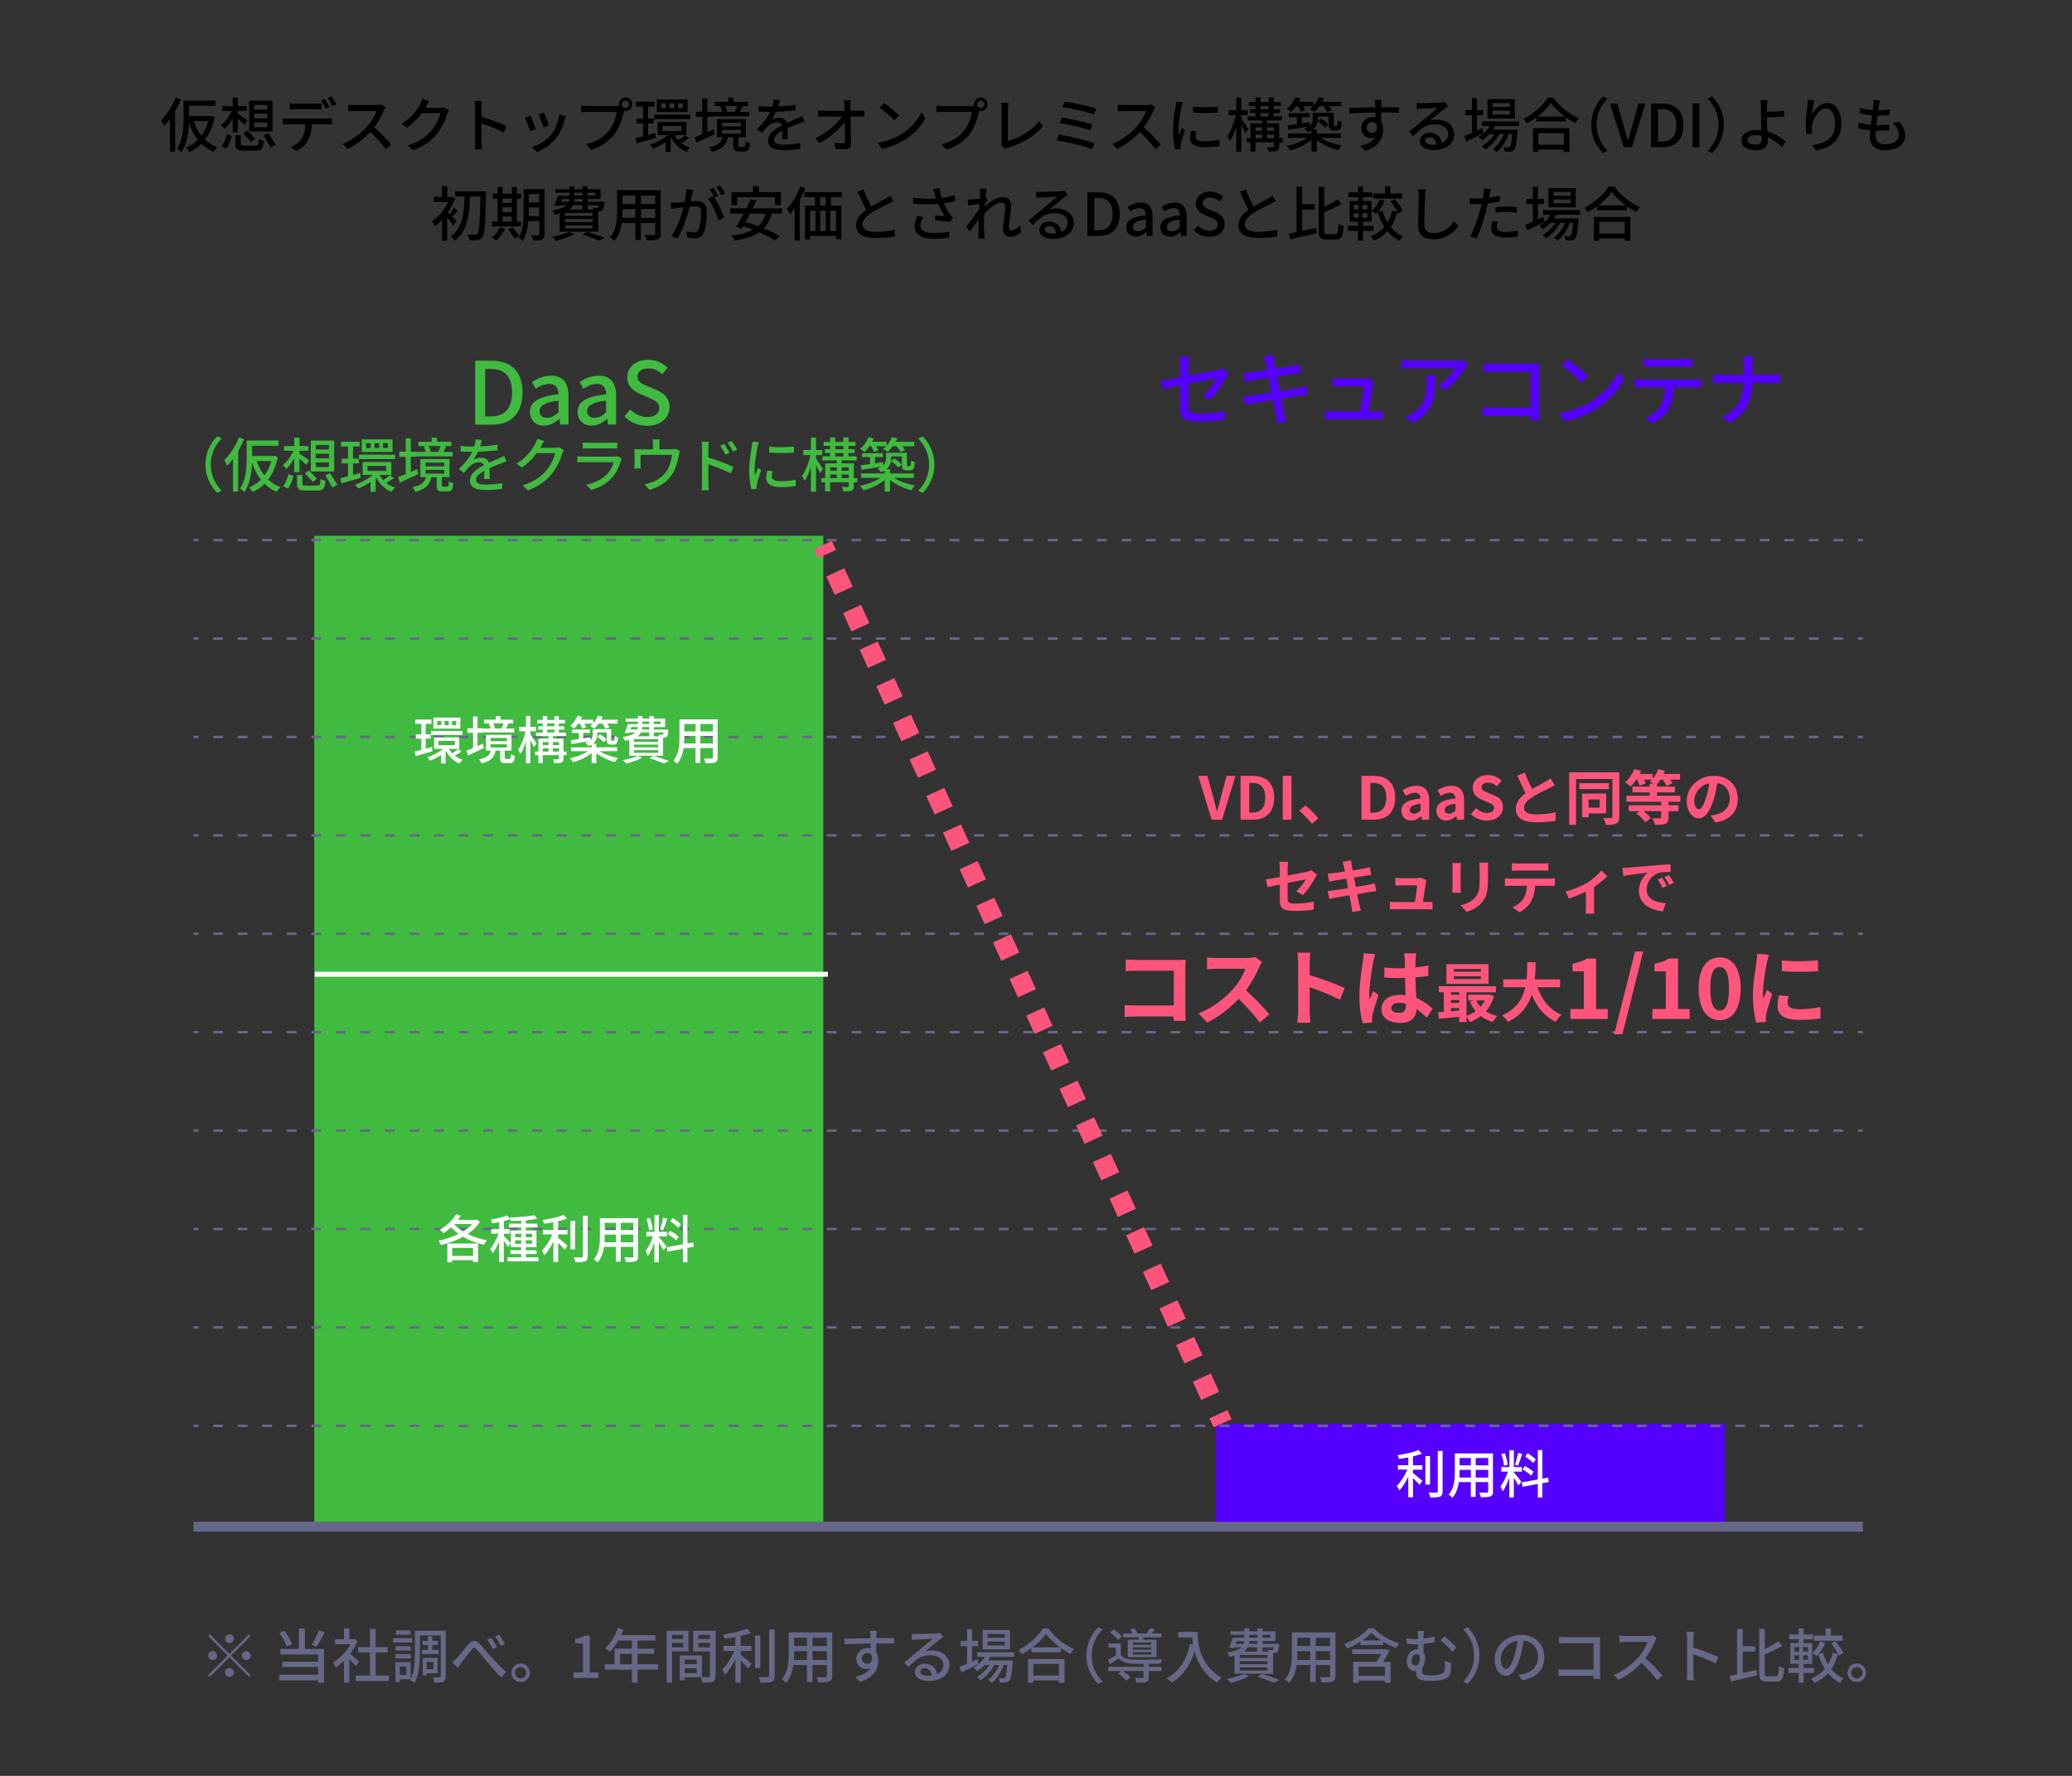 <?xml version="1.0" encoding="UTF-8"?>
<svg id="_レイヤー_1" data-name="レイヤー_1" xmlns="http://www.w3.org/2000/svg" viewBox="0 0 420 360">
  <rect x="0" y="0" width="420" height="360" fill="#333333" stroke="none"/>
  <defs>
    <style>
      .cls-1 {
        fill: #676787;
      }

      .cls-2 {
        fill: #fff;
      }

      .cls-3 {
        fill: #50f;
      }

      .cls-4 {
        fill: #ff557c;
      }

      .cls-5 {
        fill: #40bb40;
      }
    </style>
  </defs>
  <g>
    <path class="cls-5" d="M96.32,73.13h3.36c3.97,0,6.23,2.21,6.23,6.43s-2.27,6.52-6.13,6.52h-3.46v-12.94ZM99.53,84.41c2.77,0,4.27-1.63,4.27-4.85s-1.49-4.76-4.27-4.76h-1.18v9.61h1.18Z"/>
    <path class="cls-5" d="M107.42,83.51c0-2.07,1.76-3.14,5.78-3.58-.02-1.12-.42-2.11-1.84-2.11-1.02,0-1.97.46-2.79.98l-.75-1.37c1-.63,2.35-1.27,3.9-1.27,2.41,0,3.51,1.53,3.51,4.09v5.81h-1.65l-.16-1.11h-.07c-.88.76-1.91,1.34-3.07,1.34-1.67,0-2.85-1.09-2.85-2.79ZM113.2,83.58v-2.37c-2.86.33-3.83,1.07-3.83,2.16,0,.95.65,1.33,1.51,1.33s1.53-.4,2.32-1.12Z"/>
    <path class="cls-5" d="M117.08,83.51c0-2.07,1.76-3.14,5.78-3.58-.02-1.12-.42-2.11-1.84-2.11-1.02,0-1.97.46-2.79.98l-.75-1.37c1-.63,2.35-1.27,3.9-1.27,2.41,0,3.51,1.53,3.51,4.09v5.81h-1.65l-.16-1.11h-.07c-.88.76-1.91,1.34-3.07,1.34-1.67,0-2.85-1.09-2.85-2.79ZM122.85,83.58v-2.37c-2.86.33-3.83,1.07-3.83,2.16,0,.95.65,1.33,1.51,1.33s1.53-.4,2.32-1.12Z"/>
    <path class="cls-5" d="M126.56,84.41l1.19-1.4c.93.93,2.2,1.53,3.44,1.53,1.56,0,2.44-.74,2.44-1.83,0-1.18-.88-1.54-2.07-2.07l-1.79-.77c-1.25-.53-2.63-1.51-2.63-3.39,0-2.04,1.79-3.56,4.25-3.56,1.51,0,2.93.63,3.92,1.63l-1.07,1.3c-.81-.72-1.7-1.16-2.84-1.16-1.32,0-2.18.63-2.18,1.65,0,1.12,1.04,1.54,2.09,1.97l1.77.76c1.53.65,2.63,1.6,2.63,3.49,0,2.07-1.72,3.76-4.55,3.76-1.77,0-3.42-.7-4.6-1.9Z"/>
    <path class="cls-5" d="M44.02,88.45l.91.43c-1.31,1.37-2.21,3.09-2.21,5.3s.9,3.93,2.21,5.3l-.91.43c-1.37-1.38-2.37-3.3-2.37-5.73s1.01-4.35,2.37-5.73Z"/>
    <path class="cls-5" d="M49.46,89.04c-.32.82-.72,1.62-1.17,2.4v8.21h-1.06v-6.62c-.38.5-.78.97-1.17,1.37-.11-.25-.43-.85-.61-1.14,1.18-1.09,2.3-2.81,2.97-4.56l1.04.33ZM56.31,92.65c-.37,1.88-1.06,3.38-1.96,4.56.71.66,1.54,1.19,2.5,1.54-.25.22-.59.66-.74.95-.96-.39-1.79-.95-2.49-1.63-.71.71-1.52,1.26-2.41,1.66-.16-.25-.5-.72-.74-.9.9-.37,1.73-.9,2.42-1.58-.77-.97-1.36-2.15-1.8-3.47-.07,1.92-.4,4.34-1.55,5.96-.19-.21-.65-.58-.9-.71,1.25-1.76,1.36-4.32,1.36-6.18v-3.55h6.46v1.06h-5.36v2.07h4.33l.2-.04.68.26ZM52.05,93.45c.36,1.1.89,2.1,1.56,2.95.61-.82,1.09-1.79,1.4-2.95h-2.96Z"/>
    <path class="cls-5" d="M59.65,95.72v-2.81c-.47.86-1.04,1.64-1.63,2.15-.17-.25-.5-.6-.73-.79.84-.6,1.68-1.75,2.18-2.89h-1.9v-.95h2.08v-1.71h1.06v1.71h1.8v.95h-1.8v.58c.46.28,1.64,1.14,1.96,1.37l-.6.91c-.29-.3-.86-.83-1.36-1.25v2.72h-1.06ZM57.42,98.55c.47-.63.86-1.63,1.09-2.46l.98.4c-.24.83-.62,1.89-1.07,2.57l-1.01-.5ZM64.26,98.44c.56,0,.65-.17.72-1.37.24.18.7.34,1.01.41-.16,1.58-.47,1.96-1.64,1.96h-2.34c-1.44,0-1.81-.3-1.81-1.35v-1.79h1.1v1.77c0,.32.12.37.8.37h2.16ZM62.59,95.38c.54.5,1.27,1.21,1.64,1.64l-.82.68c-.34-.44-1.05-1.19-1.59-1.73l.77-.6ZM67.74,95.58h-4.74v-6.27h4.74v6.27ZM66.67,90.2h-2.65v.91h2.65v-.91ZM66.67,91.97h-2.65v.94h2.65v-.94ZM66.67,93.74h-2.65v.95h2.65v-.95ZM66.9,95.91c.49.74,1.15,1.76,1.46,2.38l-1.03.53c-.29-.62-.92-1.68-1.4-2.45l.97-.46Z"/>
    <path class="cls-5" d="M73.13,96.86c-1.34.4-2.78.82-3.9,1.12l-.24-1.05c.44-.11.98-.24,1.56-.38v-2.6h-1.29v-.98h1.29v-2.45h-1.42v-.98h3.77v.98h-1.34v2.45h1.16v.98h-1.16v2.33c.48-.13.97-.26,1.45-.39l.12.99ZM79.84,96.91c-.48.36-1.08.72-1.56.96.53.42,1.14.76,1.81.95-.25.2-.55.61-.72.88-1.36-.53-2.43-1.58-3.12-2.89l-.1.08v2.81h-1.04v-1.99c-.8.55-1.7,1.02-2.52,1.33-.14-.23-.44-.6-.66-.78,1.25-.39,2.65-1.15,3.63-1.97h-2.06v-2.65h5.82v2.65h-2.38c.19.37.44.72.74,1.04.46-.28,1.03-.71,1.37-1l.78.58ZM72.77,92.16h7.32v.91h-7.32v-.91ZM79.57,91.62h-6.25v-2.55h6.25v2.55ZM75.16,89.84h-.94v.98h.94v-.98ZM74.49,95.46h3.8v-1.01h-3.8v1.01ZM76.88,89.84h-.97v.98h.97v-.98ZM78.62,89.84h-.98v.98h.98v-.98Z"/>
    <path class="cls-5" d="M84.78,96.09c-1.26.61-2.64,1.25-3.69,1.74l-.4-1.1c.43-.16.97-.38,1.55-.62v-3.51h-1.31v-1.04h1.31v-2.72h1.03v2.72h1.18v1.04h-1.18v3.06l1.26-.55.25.99ZM90.67,98.66c.23,0,.28-.13.31-1.12.2.17.65.32.92.4-.1,1.34-.37,1.68-1.13,1.68h-1.07c-.97,0-1.19-.3-1.19-1.26v-1.63h-1.08c-.29,1.46-1.02,2.42-3.23,2.97-.11-.27-.41-.73-.61-.94,1.89-.37,2.49-1.03,2.75-2.04h-1.13v-3.66h5.91v3.66h-1.56v1.62c0,.28.04.31.3.31h.79ZM91.76,92.51h-7.3v-.91h1.82c-.07-.32-.23-.74-.4-1.05l.53-.12h-1.61v-.88h2.71v-.84h1.09v.84h2.9v.88h-1.58l.52.11c-.22.38-.4.77-.56,1.07h1.88v.91ZM86.28,94.54h3.78v-.76h-3.78v.76ZM86.28,96.01h3.78v-.77h-3.78v.77ZM86.9,90.42c.19.35.36.78.42,1.08l-.37.1h2.15l-.26-.06c.16-.31.36-.77.48-1.12h-2.41Z"/>
    <path class="cls-5" d="M97.32,90.49c1.18-.05,2.43-.16,3.53-.35v1.12c-1.18.17-2.65.28-3.95.31-.26.56-.59,1.13-.92,1.58.4-.23,1.07-.36,1.54-.36.75,0,1.38.35,1.61,1.02.74-.35,1.36-.6,1.92-.86.41-.18.76-.34,1.14-.53l.49,1.1c-.35.11-.86.3-1.22.44-.61.24-1.39.55-2.23.94.01.68.02,1.64.04,2.22h-1.14c.02-.42.04-1.1.05-1.69-1.03.56-1.68,1.12-1.68,1.82,0,.81.78.98,1.99.98.97,0,2.28-.12,3.33-.31l-.04,1.21c-.86.11-2.25.21-3.33.21-1.79,0-3.18-.42-3.18-1.91s1.44-2.41,2.83-3.12c-.16-.42-.54-.6-.98-.6-.73,0-1.49.38-1.99.87-.35.34-.7.78-1.09,1.28l-1.03-.77c1.4-1.32,2.22-2.48,2.71-3.5h-.35c-.5,0-1.33-.03-2-.07v-1.13c.64.1,1.49.13,2.06.13.23,0,.47,0,.71-.01.16-.49.25-1,.28-1.43l1.25.1c-.07.34-.17.78-.32,1.3Z"/>
    <path class="cls-5" d="M109.69,90.48c-.05.1-.11.21-.17.3h2.88c.34,0,.67-.04.9-.12l.98.6c-.12.19-.25.49-.34.73-.32,1.15-1.03,2.76-2.11,4.08-1.1,1.37-2.55,2.46-4.8,3.32l-1.12-1c2.31-.7,3.74-1.75,4.81-3,.89-1.02,1.61-2.53,1.82-3.54h-3.74c-.77,1.03-1.79,2.1-3.05,2.94l-1.06-.79c2.09-1.25,3.2-2.91,3.77-3.97.14-.24.35-.73.44-1.08l1.39.46c-.24.36-.49.83-.62,1.07Z"/>
    <path class="cls-5" d="M125.86,93.42c-.34,1.16-.88,2.38-1.76,3.36-1.23,1.37-2.76,2.12-4.29,2.55l-.94-1.08c1.75-.36,3.21-1.14,4.2-2.16.68-.71,1.12-1.61,1.33-2.4h-6.11c-.29,0-.82.01-1.27.05v-1.25c.47.05.92.08,1.27.08h6.14c.32,0,.61-.05.77-.11l.85.53c-.07.13-.17.31-.19.42ZM119.27,89.76h4.67c.38,0,.88-.02,1.17-.06v1.24c-.3-.03-.78-.04-1.19-.04h-4.65c-.38,0-.82.01-1.15.04v-1.24c.31.04.76.06,1.15.06Z"/>
    <path class="cls-5" d="M133.65,90.05v1.03h2.42c.48,0,.72-.06.9-.12l.83.52c-.08.2-.17.59-.2.82-.18,1.04-.52,2.4-1.15,3.51-.92,1.67-2.65,2.9-4.81,3.49l-.98-1.14c.46-.07,1.01-.23,1.44-.39,1.1-.37,2.3-1.19,3.02-2.26.62-.96.97-2.27,1.1-3.31h-6.38v1.97c0,.24.01.59.05.79h-1.31c.02-.25.05-.6.05-.86v-2.1c0-.26-.01-.7-.05-.97.37.04.72.06,1.16.06h2.62v-1.03c0-.3-.01-.56-.08-.99h1.45c-.05.43-.07.7-.07.99Z"/>
    <path class="cls-5" d="M142.33,90.88c0-.38-.04-.95-.11-1.34h1.47c-.04.4-.1.91-.1,1.34v1.87c1.58.47,3.89,1.33,5.07,1.92l-.53,1.3c-1.27-.67-3.23-1.43-4.55-1.86.01,1.65.01,3.31.01,3.71,0,.37.04,1.1.08,1.54h-1.46c.06-.42.1-1.08.1-1.54v-6.93ZM147.87,91.8l-.84.37c-.31-.68-.65-1.26-1.05-1.83l.8-.35c.32.47.83,1.25,1.09,1.81ZM149.42,91.13l-.83.41c-.35-.68-.68-1.24-1.1-1.8l.8-.37c.32.44.84,1.22,1.13,1.76Z"/>
    <path class="cls-5" d="M153.56,90.56c-.2.98-.59,3.24-.59,4.52,0,.42.02.84.07,1.28.2-.49.44-1.08.64-1.52l.6.48c-.31.91-.73,2.2-.85,2.79-.04.17-.07.42-.06.55,0,.12.01.3.02.45l-1.09.07c-.24-.84-.44-2.25-.44-3.87,0-1.79.38-3.83.52-4.79.05-.3.1-.67.11-1l1.33.12c-.08.21-.2.7-.25.91ZM156.43,96.57c0,.54.42.98,1.87.98,1.08,0,1.98-.1,2.99-.32l.02,1.28c-.76.14-1.75.24-3.03.24-2.04,0-2.97-.71-2.97-1.87,0-.43.06-.89.2-1.47l1.08.1c-.11.42-.16.74-.16,1.07ZM160.94,90.52v1.22c-1.37.13-3.63.14-5.03,0v-1.22c1.37.21,3.78.17,5.03,0Z"/>
    <path class="cls-5" d="M166.23,95.89c-.16-.38-.5-1.04-.82-1.61v5.4h-1.03v-5.07c-.36,1.14-.8,2.19-1.28,2.88-.11-.3-.37-.72-.53-.96.71-.98,1.39-2.76,1.71-4.28h-1.46v-1.03h1.56v-2.53h1.03v2.53h1.28v1.03h-1.28v.71c.34.45,1.22,1.8,1.42,2.12l-.6.82ZM173.79,97.77h-.71v.79c0,.5-.11.76-.46.92-.35.13-.89.14-1.66.14-.05-.26-.18-.65-.3-.9.5.02,1.02.02,1.18.01.14,0,.19-.05.19-.19v-.78h-3.75v1.86h-1.02v-1.86h-.77v-.84h.77v-3h2.35v-.59h-2.91v-.83h1.57v-.67h-1.06v-.78h1.06v-.66h-1.31v-.8h1.31v-.92h1.04v.92h1.64v-.92h1.04v.92h1.43v.8h-1.43v.66h1.25v.78h-1.25v.67h1.67v.83h-3.05v.59h2.46v3h.71v.84ZM168.29,94.74v.68h1.33v-.68h-1.33ZM168.29,96.93h1.33v-.74h-1.33v.74ZM169.32,91.07h1.64v-.66h-1.64v.66ZM169.32,92.52h1.64v-.67h-1.64v.67ZM170.62,94.74v.68h1.42v-.68h-1.42ZM172.04,96.93v-.74h-1.42v.74h1.42Z"/>
    <path class="cls-5" d="M181.21,96.86c1.08.72,2.72,1.28,4.25,1.55-.24.23-.56.67-.71.96-1.52-.37-3.2-1.13-4.34-2.08v2.36h-1.08v-2.36c-1.14.96-2.79,1.71-4.32,2.11-.14-.29-.47-.7-.7-.92,1.48-.28,3.11-.89,4.16-1.62h-3.92v-.89h4.77v-.62c-.22.13-.46.25-.73.36-.14-.21-.53-.6-.74-.74.34-.12.6-.25.82-.38-1.43.23-2.9.46-4.01.65l-.16-.91c.53-.07,1.16-.15,1.86-.25v-1.43h-1.61v-.79h4.22v.79h-1.6v1.27c.53-.08,1.07-.17,1.61-.25l.02.67c.49-.43.59-.9.59-1.37v-1.19h4.26v2.27c0,.21,0,.34.04.37.04.05.1.06.17.06h.25c.08,0,.16-.01.2-.04.05-.04.08-.11.11-.24.02-.14.04-.47.05-.89.18.15.5.32.76.38-.02.46-.07.96-.14,1.14-.07.19-.19.34-.36.41-.14.08-.38.12-.59.12h-.56c-.25,0-.54-.07-.71-.24-.19-.18-.26-.38-.26-1.08v-1.51h-2.18v.46c0,.74-.2,1.52-.98,2.15h.77v.84h4.83v.89h-4.03ZM176.23,90.46c-.31.44-.65.84-.98,1.16-.2-.18-.65-.48-.91-.62.72-.59,1.37-1.49,1.74-2.39l1.04.28c-.1.23-.22.46-.34.67h2.93v.8c.47-.52.85-1.13,1.09-1.75l1.08.27c-.1.23-.2.46-.34.68h3.79v.9h-2.43c.24.3.44.61.55.85l-.94.3c-.14-.31-.43-.77-.73-1.15h-.82c-.32.44-.68.83-1.03,1.14-.23-.17-.71-.43-.97-.55.23-.17.44-.37.65-.59h-1.99c.18.31.34.64.42.86l-.9.28c-.1-.3-.31-.75-.54-1.14h-.37ZM181.25,92.94c.55.32,1.21.83,1.54,1.19l-.68.65c-.31-.38-.95-.91-1.49-1.26l.64-.58Z"/>
    <path class="cls-5" d="M187.03,99.92l-.91-.43c1.31-1.37,2.21-3.09,2.21-5.3s-.9-3.93-2.21-5.3l.91-.43c1.37,1.38,2.38,3.3,2.38,5.73s-1.01,4.35-2.38,5.73Z"/>
  </g>
  <g>
    <path class="cls-3" d="M239.25,78.12c-1.57.31-2.94.6-3.6.75l-.31-1.71c.75-.1,2.23-.36,3.91-.67v-2.58c0-.52-.03-1.17-.11-1.66h1.94c-.08.49-.13,1.16-.13,1.66v2.27c2.59-.51,5.2-1.03,5.9-1.19.41-.1.75-.2,1-.34l1.22.96c-.13.2-.33.51-.46.75-.73,1.35-2.1,3.49-3.36,4.75l-1.42-.83c1.16-1.06,2.3-2.72,2.77-3.64-.38.08-3.02.6-5.66,1.14v4.62c0,1.08.36,1.44,2.23,1.44s3.49-.18,5.12-.51l-.07,1.76c-1.42.2-3.18.34-5.09.34-3.34,0-3.9-.85-3.9-2.59v-4.71Z"/>
    <path class="cls-3" d="M256.21,72.22l1.83-.29c.05.31.1.81.18,1.17.03.2.15.81.31,1.66,1.48-.25,2.87-.47,3.51-.6.51-.1,1.01-.21,1.34-.31l.31,1.71c-.29.03-.85.11-1.3.18-.72.11-2.09.33-3.56.55.18.93.38,1.97.57,2.98,1.58-.26,3.03-.51,3.82-.65.62-.13,1.16-.24,1.53-.36l.34,1.71c-.38.03-.96.15-1.58.24-.85.13-2.28.36-3.8.6.29,1.47.52,2.69.62,3.13.11.47.26,1.04.42,1.53l-1.88.34c-.08-.59-.13-1.11-.23-1.6-.07-.41-.31-1.63-.59-3.15-1.78.29-3.43.57-4.19.72-.67.11-1.16.21-1.52.31l-.38-1.74c.41-.02,1.09-.1,1.55-.16.8-.11,2.46-.38,4.22-.65-.2-1.01-.39-2.05-.57-3-1.5.25-2.85.47-3.43.57-.49.08-.88.16-1.4.29l-.34-1.79c.46-.03.91-.06,1.42-.11.6-.07,1.96-.26,3.44-.49-.16-.81-.28-1.4-.33-1.63-.1-.44-.2-.81-.33-1.17Z"/>
    <path class="cls-3" d="M278.28,77.79c-.13,1.04-.59,4.09-.82,5.61h1.37c.38,0,1.04-.03,1.42-.06v1.66c-.31-.02-1-.03-1.39-.03h-8.79c-.54,0-.91.02-1.47.03v-1.68c.42.05.95.08,1.47.08h5.64c.23-1.39.65-4.19.7-5.11h-4.84c-.49,0-1.01.03-1.45.05v-1.7c.41.05,1.03.08,1.44.08h4.63c.29,0,.82-.05.98-.13l1.24.6c-.05.18-.1.43-.13.59Z"/>
    <path class="cls-3" d="M296.97,74.63c-.7,1.19-2.25,3.26-4,4.5l-1.35-1.09c1.43-.83,2.85-2.45,3.33-3.38h-8.94c-.65,0-1.22.05-1.92.1v-1.81c.6.08,1.27.15,1.92.15h9.12c.36,0,1.09-.05,1.35-.12l1.03.96c-.15.18-.41.49-.54.69ZM286.38,85.71l-1.5-1.22c.47-.16,1.04-.42,1.57-.8,2.33-1.5,2.71-3.56,2.71-6.26,0-.44-.02-.83-.1-1.3h1.86c0,4.26-.24,7.39-4.53,9.59Z"/>
    <path class="cls-3" d="M302.62,73.72h8.11c.44,0,1.01-.02,1.3-.03-.02.36-.03.95-.03,1.37v8.43c0,.57.03,1.37.07,1.73h-1.86c0-.23.02-.54.02-.88h-7.73c-.67,0-1.48.03-1.96.06v-1.84c.47.03,1.19.08,1.89.08h7.81v-7.27h-7.62c-.64,0-1.47.03-1.89.06v-1.81c.57.05,1.35.1,1.89.1Z"/>
    <path class="cls-3" d="M322.47,81.45c2.63-1.62,4.67-4.06,5.66-6.15l1,1.78c-1.17,2.12-3.18,4.34-5.73,5.9-1.65,1.01-3.72,1.97-6.25,2.43l-1.09-1.68c2.72-.41,4.84-1.32,6.41-2.28ZM321.91,76.23l-1.29,1.32c-.85-.87-2.87-2.64-4.08-3.46l1.19-1.27c1.14.77,3.26,2.46,4.18,3.41Z"/>
    <path class="cls-3" d="M332.8,76.93h10.67c.34,0,.96-.03,1.37-.08v1.68c-.38-.03-.95-.05-1.37-.05h-4.19c-.07,1.73-.39,3.16-1.01,4.36-.59,1.11-1.83,2.32-3.25,3.03l-1.5-1.09c1.21-.51,2.37-1.44,3.02-2.43.7-1.09.91-2.4.98-3.87h-4.71c-.49,0-1.04.02-1.48.05v-1.68c.46.05.98.08,1.48.08ZM334.83,72.82h6.59c.51,0,1.11-.05,1.63-.12v1.68c-.52-.03-1.13-.05-1.63-.05h-6.57c-.54,0-1.14.02-1.6.05v-1.68c.49.07,1.06.12,1.58.12Z"/>
    <path class="cls-3" d="M353.27,72.22h2.05c-.06.42-.11,1.27-.11,1.76v2.01h4.04c.64,0,1.27-.03,1.57-.08v1.76c-.29-.03-1.01-.05-1.58-.05h-4.03c-.07,3.44-1.19,6.1-4.58,8.11l-1.6-1.19c3.13-1.45,4.34-3.83,4.42-6.92h-4.52c-.65,0-1.27.02-1.68.07v-1.79c.39.05,1.03.1,1.65.1h4.55v-2.01c0-.52-.07-1.34-.18-1.76Z"/>
  </g>
  <rect class="cls-5" x="63.7" y="108.62" width="103.18" height="200"/>
  <rect class="cls-3" x="246.45" y="288.62" width="103.18" height="20"/>
  <rect class="cls-1" x="39.22" y="308.49" width="338.39" height="2"/>
  <g>
    <rect class="cls-1" x="39.22" y="109.24" width="1" height=".5"/>
    <path class="cls-1" d="M373.62,109.74h-1.99v-.5h1.99v.5ZM368.65,109.74h-1.99v-.5h1.99v.5ZM363.67,109.74h-1.99v-.5h1.99v.5ZM358.7,109.74h-1.99v-.5h1.99v.5ZM353.72,109.74h-1.99v-.5h1.99v.5ZM348.74,109.74h-1.99v-.5h1.99v.5ZM343.77,109.74h-1.99v-.5h1.99v.5ZM338.79,109.74h-1.99v-.5h1.99v.5ZM333.82,109.74h-1.99v-.5h1.99v.5ZM328.84,109.74h-1.99v-.5h1.99v.5ZM323.86,109.74h-1.99v-.5h1.99v.5ZM318.89,109.74h-1.99v-.5h1.99v.5ZM313.91,109.74h-1.99v-.5h1.99v.5ZM308.93,109.74h-1.99v-.5h1.99v.5ZM303.96,109.74h-1.99v-.5h1.99v.5ZM298.98,109.74h-1.99v-.5h1.99v.5ZM294.01,109.74h-1.99v-.5h1.99v.5ZM289.03,109.74h-1.99v-.5h1.99v.5ZM284.05,109.74h-1.99v-.5h1.99v.5ZM279.08,109.74h-1.99v-.5h1.99v.5ZM274.1,109.74h-1.99v-.5h1.99v.5ZM269.12,109.74h-1.99v-.5h1.99v.5ZM264.15,109.74h-1.99v-.5h1.99v.5ZM259.17,109.74h-1.99v-.5h1.99v.5ZM254.2,109.74h-1.99v-.5h1.99v.5ZM249.22,109.74h-1.99v-.5h1.99v.5ZM244.24,109.74h-1.99v-.5h1.99v.5ZM239.27,109.74h-1.99v-.5h1.99v.5ZM234.29,109.74h-1.99v-.5h1.99v.5ZM229.32,109.74h-1.99v-.5h1.99v.5ZM224.34,109.74h-1.99v-.5h1.99v.5ZM219.36,109.74h-1.99v-.5h1.99v.5ZM214.39,109.74h-1.99v-.5h1.99v.5ZM209.41,109.74h-1.99v-.5h1.99v.5ZM204.43,109.74h-1.99v-.5h1.99v.5ZM199.46,109.74h-1.99v-.5h1.99v.5ZM194.48,109.74h-1.99v-.5h1.99v.5ZM189.51,109.74h-1.99v-.5h1.99v.5ZM184.53,109.74h-1.99v-.5h1.99v.5ZM179.55,109.74h-1.99v-.5h1.99v.5ZM174.58,109.74h-1.99v-.5h1.99v.5ZM169.6,109.74h-1.99v-.5h1.99v.5ZM164.62,109.74h-1.99v-.5h1.99v.5ZM159.65,109.74h-1.99v-.5h1.99v.5ZM154.67,109.74h-1.99v-.5h1.99v.5ZM149.7,109.74h-1.99v-.5h1.99v.5ZM144.72,109.74h-1.99v-.5h1.99v.5ZM139.75,109.74h-1.99v-.5h1.99v.5ZM134.77,109.74h-1.99v-.5h1.99v.5ZM129.79,109.74h-1.99v-.5h1.99v.5ZM124.82,109.74h-1.99v-.5h1.99v.5ZM119.84,109.74h-1.99v-.5h1.99v.5ZM114.86,109.74h-1.99v-.5h1.99v.5ZM109.89,109.74h-1.99v-.5h1.99v.5ZM104.91,109.74h-1.99v-.5h1.99v.5ZM99.94,109.74h-1.99v-.5h1.99v.5ZM94.96,109.74h-1.99v-.5h1.99v.5ZM89.98,109.74h-1.99v-.5h1.99v.5ZM85.01,109.74h-1.99v-.5h1.99v.5ZM80.03,109.74h-1.99v-.5h1.99v.5ZM75.05,109.74h-1.99v-.5h1.99v.5ZM70.08,109.74h-1.99v-.5h1.99v.5ZM65.1,109.74h-1.99v-.5h1.99v.5ZM60.13,109.74h-1.99v-.5h1.99v.5ZM55.15,109.74h-1.99v-.5h1.99v.5ZM50.17,109.74h-1.99v-.5h1.99v.5ZM45.2,109.74h-1.99v-.5h1.99v.5Z"/>
    <rect class="cls-1" x="376.61" y="109.24" width="1" height=".5"/>
  </g>
  <g>
    <rect class="cls-1" x="39.22" y="129.19" width="1" height=".5"/>
    <path class="cls-1" d="M373.62,129.69h-1.99v-.5h1.99v.5ZM368.65,129.69h-1.99v-.5h1.99v.5ZM363.67,129.69h-1.99v-.5h1.99v.5ZM358.7,129.69h-1.99v-.5h1.99v.5ZM353.72,129.69h-1.99v-.5h1.99v.5ZM348.74,129.69h-1.99v-.5h1.99v.5ZM343.77,129.69h-1.99v-.5h1.99v.5ZM338.79,129.69h-1.99v-.5h1.99v.5ZM333.82,129.69h-1.99v-.5h1.99v.5ZM328.84,129.69h-1.99v-.5h1.99v.5ZM323.86,129.69h-1.99v-.5h1.99v.5ZM318.89,129.69h-1.99v-.5h1.99v.5ZM313.91,129.69h-1.99v-.5h1.99v.5ZM308.93,129.69h-1.99v-.5h1.99v.5ZM303.96,129.69h-1.99v-.5h1.99v.5ZM298.98,129.69h-1.99v-.5h1.99v.5ZM294.01,129.69h-1.99v-.5h1.99v.5ZM289.03,129.69h-1.99v-.5h1.99v.5ZM284.05,129.69h-1.99v-.5h1.99v.5ZM279.08,129.69h-1.99v-.5h1.99v.5ZM274.1,129.69h-1.99v-.5h1.99v.5ZM269.12,129.69h-1.99v-.5h1.99v.5ZM264.15,129.69h-1.99v-.5h1.99v.5ZM259.17,129.69h-1.99v-.5h1.99v.5ZM254.2,129.69h-1.99v-.5h1.99v.5ZM249.22,129.69h-1.99v-.5h1.99v.5ZM244.24,129.69h-1.99v-.5h1.99v.5ZM239.27,129.69h-1.99v-.5h1.99v.5ZM234.29,129.69h-1.99v-.5h1.99v.5ZM229.32,129.69h-1.99v-.5h1.99v.5ZM224.34,129.69h-1.99v-.5h1.99v.5ZM219.36,129.69h-1.99v-.5h1.99v.5ZM214.39,129.69h-1.99v-.5h1.99v.5ZM209.41,129.69h-1.99v-.5h1.99v.5ZM204.43,129.69h-1.99v-.5h1.99v.5ZM199.46,129.69h-1.99v-.5h1.99v.5ZM194.48,129.69h-1.99v-.5h1.99v.5ZM189.51,129.69h-1.99v-.5h1.99v.5ZM184.53,129.69h-1.99v-.5h1.99v.5ZM179.55,129.69h-1.99v-.5h1.99v.5ZM174.58,129.69h-1.99v-.5h1.99v.5ZM169.6,129.69h-1.99v-.5h1.99v.5ZM164.62,129.69h-1.99v-.5h1.99v.5ZM159.65,129.69h-1.99v-.5h1.99v.5ZM154.67,129.69h-1.99v-.5h1.99v.5ZM149.7,129.69h-1.99v-.5h1.99v.5ZM144.72,129.69h-1.99v-.5h1.99v.5ZM139.75,129.69h-1.99v-.5h1.99v.5ZM134.77,129.69h-1.99v-.5h1.99v.5ZM129.79,129.69h-1.99v-.5h1.99v.5ZM124.82,129.69h-1.99v-.5h1.99v.5ZM119.84,129.69h-1.99v-.5h1.99v.5ZM114.86,129.69h-1.99v-.5h1.99v.5ZM109.89,129.69h-1.99v-.5h1.99v.5ZM104.91,129.69h-1.99v-.5h1.99v.5ZM99.94,129.69h-1.99v-.5h1.99v.5ZM94.96,129.69h-1.99v-.5h1.99v.5ZM89.98,129.69h-1.99v-.5h1.99v.5ZM85.01,129.69h-1.99v-.5h1.99v.5ZM80.03,129.69h-1.99v-.5h1.99v.5ZM75.05,129.69h-1.99v-.5h1.99v.5ZM70.08,129.69h-1.99v-.5h1.99v.5ZM65.1,129.69h-1.99v-.5h1.99v.5ZM60.13,129.69h-1.99v-.5h1.99v.5ZM55.15,129.69h-1.99v-.5h1.99v.5ZM50.17,129.69h-1.99v-.5h1.99v.5ZM45.2,129.69h-1.99v-.5h1.99v.5Z"/>
    <rect class="cls-1" x="376.61" y="129.19" width="1" height=".5"/>
  </g>
  <g>
    <rect class="cls-1" x="39.22" y="149.14" width="1" height=".5"/>
    <path class="cls-1" d="M373.62,149.64h-1.99v-.5h1.99v.5ZM368.65,149.64h-1.99v-.5h1.99v.5ZM363.67,149.64h-1.99v-.5h1.99v.5ZM358.7,149.64h-1.99v-.5h1.99v.5ZM353.72,149.64h-1.99v-.5h1.99v.5ZM348.74,149.64h-1.99v-.5h1.99v.5ZM343.77,149.64h-1.99v-.5h1.99v.5ZM338.79,149.64h-1.99v-.5h1.99v.5ZM333.82,149.64h-1.99v-.5h1.99v.5ZM328.84,149.64h-1.99v-.5h1.99v.5ZM323.86,149.64h-1.99v-.5h1.99v.5ZM318.89,149.64h-1.99v-.5h1.99v.5ZM313.91,149.64h-1.99v-.5h1.99v.5ZM308.93,149.64h-1.99v-.5h1.99v.5ZM303.96,149.64h-1.99v-.5h1.99v.5ZM298.98,149.64h-1.99v-.5h1.99v.5ZM294.01,149.64h-1.99v-.5h1.99v.5ZM289.03,149.64h-1.99v-.5h1.99v.5ZM284.05,149.64h-1.99v-.5h1.99v.5ZM279.08,149.64h-1.99v-.5h1.99v.5ZM274.1,149.64h-1.99v-.5h1.99v.5ZM269.12,149.64h-1.99v-.5h1.99v.5ZM264.15,149.64h-1.99v-.5h1.99v.5ZM259.17,149.64h-1.99v-.5h1.99v.5ZM254.2,149.64h-1.99v-.5h1.99v.5ZM249.22,149.64h-1.99v-.5h1.99v.5ZM244.24,149.64h-1.99v-.5h1.99v.5ZM239.27,149.64h-1.99v-.5h1.99v.5ZM234.29,149.64h-1.99v-.5h1.99v.5ZM229.32,149.64h-1.99v-.5h1.99v.5ZM224.34,149.64h-1.99v-.5h1.99v.5ZM219.36,149.64h-1.99v-.5h1.99v.5ZM214.39,149.64h-1.99v-.5h1.99v.5ZM209.41,149.64h-1.99v-.5h1.99v.5ZM204.43,149.64h-1.99v-.5h1.99v.5ZM199.46,149.64h-1.99v-.5h1.99v.5ZM194.48,149.64h-1.99v-.5h1.99v.5ZM189.51,149.64h-1.99v-.5h1.99v.5ZM184.53,149.64h-1.99v-.5h1.99v.5ZM179.55,149.64h-1.99v-.5h1.99v.5ZM174.58,149.64h-1.99v-.5h1.99v.5ZM169.6,149.64h-1.99v-.5h1.99v.5ZM164.62,149.64h-1.99v-.5h1.99v.5ZM159.65,149.64h-1.99v-.5h1.99v.5ZM154.67,149.64h-1.99v-.5h1.99v.5ZM149.7,149.64h-1.99v-.5h1.99v.5ZM144.72,149.64h-1.99v-.5h1.99v.5ZM139.75,149.64h-1.99v-.5h1.99v.5ZM134.77,149.64h-1.99v-.5h1.99v.5ZM129.79,149.64h-1.99v-.5h1.99v.5ZM124.82,149.64h-1.99v-.5h1.99v.5ZM119.84,149.64h-1.99v-.5h1.99v.5ZM114.86,149.64h-1.99v-.5h1.99v.5ZM109.89,149.64h-1.99v-.5h1.99v.5ZM104.91,149.64h-1.99v-.5h1.99v.5ZM99.94,149.64h-1.99v-.5h1.99v.5ZM94.96,149.64h-1.99v-.5h1.99v.5ZM89.98,149.64h-1.99v-.5h1.99v.5ZM85.01,149.64h-1.99v-.5h1.99v.5ZM80.03,149.64h-1.99v-.5h1.99v.5ZM75.05,149.64h-1.99v-.5h1.99v.5ZM70.08,149.64h-1.99v-.5h1.99v.5ZM65.1,149.64h-1.99v-.5h1.99v.5ZM60.13,149.64h-1.99v-.5h1.99v.5ZM55.15,149.64h-1.99v-.5h1.99v.5ZM50.17,149.64h-1.99v-.5h1.99v.5ZM45.2,149.64h-1.99v-.5h1.99v.5Z"/>
    <rect class="cls-1" x="376.61" y="149.14" width="1" height=".5"/>
  </g>
  <g>
    <rect class="cls-1" x="39.22" y="169.09" width="1" height=".5"/>
    <path class="cls-1" d="M373.62,169.59h-1.99v-.5h1.99v.5ZM368.65,169.59h-1.99v-.5h1.99v.5ZM363.67,169.59h-1.99v-.5h1.99v.5ZM358.7,169.59h-1.99v-.5h1.99v.5ZM353.72,169.59h-1.99v-.5h1.99v.5ZM348.74,169.59h-1.99v-.5h1.99v.5ZM343.77,169.59h-1.99v-.5h1.99v.5ZM338.79,169.59h-1.99v-.5h1.99v.5ZM333.82,169.59h-1.99v-.5h1.99v.5ZM328.84,169.59h-1.99v-.5h1.99v.5ZM323.86,169.59h-1.99v-.5h1.99v.5ZM318.89,169.59h-1.99v-.5h1.99v.5ZM313.91,169.59h-1.99v-.5h1.99v.5ZM308.93,169.59h-1.99v-.5h1.99v.5ZM303.96,169.59h-1.99v-.5h1.99v.5ZM298.98,169.59h-1.99v-.5h1.99v.5ZM294.01,169.59h-1.99v-.5h1.99v.5ZM289.03,169.59h-1.99v-.5h1.99v.5ZM284.05,169.59h-1.99v-.5h1.99v.5ZM279.08,169.59h-1.99v-.5h1.99v.5ZM274.1,169.59h-1.99v-.5h1.99v.5ZM269.12,169.59h-1.99v-.5h1.99v.5ZM264.15,169.59h-1.99v-.5h1.99v.5ZM259.17,169.59h-1.99v-.5h1.99v.5ZM254.2,169.59h-1.99v-.5h1.99v.5ZM249.22,169.59h-1.99v-.5h1.99v.5ZM244.24,169.59h-1.99v-.5h1.99v.5ZM239.27,169.59h-1.99v-.5h1.99v.5ZM234.29,169.59h-1.99v-.5h1.99v.5ZM229.32,169.59h-1.99v-.5h1.99v.5ZM224.34,169.59h-1.99v-.5h1.99v.5ZM219.36,169.59h-1.99v-.5h1.99v.5ZM214.39,169.59h-1.99v-.5h1.99v.5ZM209.41,169.59h-1.99v-.5h1.99v.5ZM204.43,169.59h-1.99v-.5h1.99v.5ZM199.46,169.59h-1.99v-.5h1.99v.5ZM194.48,169.59h-1.99v-.5h1.99v.5ZM189.51,169.59h-1.99v-.5h1.99v.5ZM184.53,169.59h-1.99v-.5h1.99v.5ZM179.55,169.59h-1.99v-.5h1.99v.5ZM174.58,169.59h-1.99v-.5h1.99v.5ZM169.6,169.59h-1.99v-.5h1.99v.5ZM164.62,169.59h-1.99v-.5h1.99v.5ZM159.65,169.59h-1.99v-.5h1.99v.5ZM154.67,169.59h-1.99v-.5h1.99v.5ZM149.7,169.59h-1.99v-.5h1.99v.5ZM144.72,169.59h-1.99v-.5h1.99v.5ZM139.75,169.59h-1.99v-.5h1.99v.5ZM134.77,169.59h-1.99v-.5h1.99v.5ZM129.79,169.59h-1.99v-.5h1.99v.5ZM124.82,169.59h-1.99v-.5h1.99v.5ZM119.84,169.59h-1.99v-.5h1.99v.5ZM114.86,169.59h-1.99v-.5h1.99v.5ZM109.89,169.59h-1.99v-.5h1.99v.5ZM104.91,169.59h-1.99v-.5h1.99v.5ZM99.94,169.59h-1.99v-.5h1.99v.5ZM94.96,169.59h-1.99v-.5h1.99v.5ZM89.98,169.59h-1.99v-.5h1.99v.5ZM85.01,169.59h-1.99v-.5h1.99v.5ZM80.03,169.59h-1.99v-.5h1.99v.5ZM75.05,169.59h-1.99v-.5h1.99v.5ZM70.08,169.59h-1.99v-.5h1.99v.5ZM65.1,169.59h-1.99v-.5h1.99v.5ZM60.13,169.59h-1.99v-.5h1.99v.5ZM55.15,169.59h-1.99v-.5h1.99v.5ZM50.17,169.59h-1.99v-.5h1.99v.5ZM45.2,169.59h-1.99v-.5h1.99v.5Z"/>
    <rect class="cls-1" x="376.61" y="169.09" width="1" height=".5"/>
  </g>
  <g>
    <rect class="cls-1" x="39.22" y="189.04" width="1" height=".5"/>
    <path class="cls-1" d="M373.62,189.54h-1.99v-.5h1.99v.5ZM368.65,189.54h-1.99v-.5h1.99v.5ZM363.67,189.54h-1.99v-.5h1.99v.5ZM358.7,189.54h-1.99v-.5h1.99v.5ZM353.72,189.54h-1.99v-.5h1.99v.5ZM348.74,189.54h-1.99v-.5h1.99v.5ZM343.77,189.54h-1.99v-.5h1.99v.5ZM338.79,189.54h-1.99v-.5h1.99v.5ZM333.82,189.54h-1.99v-.5h1.99v.5ZM328.84,189.54h-1.99v-.5h1.99v.5ZM323.86,189.54h-1.99v-.5h1.99v.5ZM318.89,189.54h-1.99v-.5h1.99v.5ZM313.91,189.54h-1.99v-.5h1.99v.5ZM308.93,189.54h-1.99v-.5h1.99v.5ZM303.96,189.54h-1.99v-.5h1.99v.5ZM298.98,189.54h-1.99v-.5h1.99v.5ZM294.01,189.54h-1.99v-.5h1.99v.5ZM289.03,189.54h-1.99v-.5h1.99v.5ZM284.05,189.54h-1.99v-.5h1.99v.5ZM279.08,189.54h-1.99v-.5h1.99v.5ZM274.1,189.54h-1.99v-.5h1.99v.5ZM269.12,189.54h-1.99v-.5h1.99v.5ZM264.15,189.54h-1.99v-.5h1.99v.5ZM259.17,189.54h-1.99v-.5h1.99v.5ZM254.2,189.54h-1.99v-.5h1.99v.5ZM249.22,189.54h-1.99v-.5h1.99v.5ZM244.24,189.54h-1.99v-.5h1.99v.5ZM239.27,189.54h-1.99v-.5h1.99v.5ZM234.29,189.54h-1.99v-.5h1.99v.5ZM229.32,189.54h-1.99v-.5h1.99v.5ZM224.34,189.54h-1.99v-.5h1.99v.5ZM219.36,189.54h-1.99v-.5h1.99v.5ZM214.39,189.54h-1.99v-.5h1.99v.5ZM209.41,189.54h-1.99v-.5h1.99v.5ZM204.43,189.54h-1.99v-.5h1.99v.5ZM199.46,189.54h-1.99v-.5h1.99v.5ZM194.48,189.54h-1.99v-.5h1.99v.5ZM189.51,189.54h-1.99v-.5h1.99v.5ZM184.53,189.54h-1.99v-.5h1.99v.5ZM179.55,189.54h-1.99v-.5h1.99v.5ZM174.58,189.54h-1.99v-.5h1.99v.5ZM169.6,189.54h-1.99v-.5h1.99v.5ZM164.62,189.54h-1.99v-.5h1.99v.5ZM159.65,189.54h-1.99v-.5h1.99v.5ZM154.67,189.54h-1.99v-.5h1.99v.5ZM149.7,189.54h-1.99v-.5h1.99v.5ZM144.72,189.54h-1.99v-.5h1.99v.5ZM139.75,189.54h-1.99v-.5h1.99v.5ZM134.77,189.54h-1.99v-.5h1.99v.5ZM129.79,189.54h-1.99v-.5h1.99v.5ZM124.82,189.54h-1.99v-.5h1.99v.5ZM119.84,189.54h-1.99v-.5h1.99v.5ZM114.86,189.54h-1.99v-.5h1.99v.5ZM109.89,189.54h-1.99v-.5h1.99v.5ZM104.91,189.54h-1.99v-.5h1.99v.5ZM99.94,189.54h-1.99v-.5h1.99v.5ZM94.96,189.54h-1.99v-.5h1.99v.5ZM89.98,189.54h-1.99v-.5h1.99v.5ZM85.01,189.54h-1.99v-.5h1.99v.5ZM80.03,189.54h-1.99v-.5h1.99v.5ZM75.05,189.54h-1.99v-.5h1.99v.5ZM70.08,189.54h-1.99v-.5h1.99v.5ZM65.1,189.54h-1.99v-.5h1.99v.5ZM60.13,189.54h-1.99v-.5h1.99v.5ZM55.15,189.54h-1.99v-.5h1.99v.5ZM50.17,189.54h-1.99v-.5h1.99v.5ZM45.2,189.54h-1.99v-.5h1.99v.5Z"/>
    <rect class="cls-1" x="376.61" y="189.04" width="1" height=".5"/>
  </g>
  <g>
    <rect class="cls-1" x="39.22" y="208.99" width="1" height=".5"/>
    <path class="cls-1" d="M373.62,209.49h-1.99v-.5h1.99v.5ZM368.65,209.49h-1.99v-.5h1.99v.5ZM363.67,209.49h-1.99v-.5h1.99v.5ZM358.7,209.49h-1.99v-.5h1.99v.5ZM353.72,209.49h-1.99v-.5h1.99v.5ZM348.74,209.49h-1.99v-.5h1.99v.5ZM343.77,209.49h-1.99v-.5h1.99v.5ZM338.79,209.49h-1.99v-.5h1.99v.5ZM333.82,209.49h-1.99v-.5h1.99v.5ZM328.84,209.49h-1.99v-.5h1.99v.5ZM323.86,209.49h-1.99v-.5h1.99v.5ZM318.89,209.49h-1.99v-.5h1.99v.5ZM313.91,209.49h-1.99v-.5h1.99v.5ZM308.93,209.49h-1.99v-.5h1.99v.5ZM303.96,209.49h-1.99v-.5h1.99v.5ZM298.98,209.49h-1.99v-.5h1.99v.5ZM294.01,209.49h-1.99v-.5h1.99v.5ZM289.03,209.49h-1.99v-.5h1.99v.5ZM284.05,209.49h-1.99v-.5h1.99v.5ZM279.08,209.49h-1.99v-.5h1.99v.5ZM274.1,209.49h-1.99v-.5h1.99v.5ZM269.12,209.49h-1.99v-.5h1.99v.5ZM264.15,209.49h-1.99v-.5h1.99v.5ZM259.17,209.49h-1.99v-.5h1.99v.5ZM254.2,209.49h-1.99v-.5h1.99v.5ZM249.22,209.49h-1.99v-.5h1.99v.5ZM244.24,209.49h-1.99v-.5h1.99v.5ZM239.27,209.49h-1.99v-.5h1.99v.5ZM234.29,209.49h-1.99v-.5h1.99v.5ZM229.32,209.49h-1.99v-.5h1.99v.5ZM224.34,209.49h-1.99v-.5h1.99v.5ZM219.36,209.49h-1.99v-.5h1.99v.5ZM214.39,209.49h-1.99v-.5h1.99v.5ZM209.41,209.49h-1.99v-.5h1.99v.5ZM204.43,209.49h-1.99v-.5h1.99v.5ZM199.46,209.49h-1.99v-.5h1.99v.5ZM194.48,209.49h-1.99v-.5h1.99v.5ZM189.51,209.49h-1.99v-.5h1.99v.5ZM184.53,209.49h-1.99v-.5h1.99v.5ZM179.55,209.49h-1.99v-.5h1.99v.5ZM174.58,209.49h-1.99v-.5h1.99v.5ZM169.6,209.49h-1.99v-.5h1.99v.5ZM164.62,209.49h-1.99v-.5h1.99v.5ZM159.65,209.49h-1.99v-.5h1.99v.5ZM154.67,209.49h-1.99v-.5h1.99v.5ZM149.7,209.49h-1.99v-.5h1.99v.5ZM144.72,209.49h-1.99v-.5h1.99v.5ZM139.75,209.49h-1.99v-.5h1.99v.5ZM134.77,209.49h-1.99v-.5h1.99v.5ZM129.79,209.49h-1.99v-.5h1.99v.5ZM124.82,209.49h-1.99v-.5h1.99v.5ZM119.84,209.49h-1.99v-.5h1.99v.5ZM114.86,209.49h-1.99v-.5h1.99v.5ZM109.89,209.49h-1.99v-.5h1.99v.5ZM104.91,209.49h-1.99v-.5h1.99v.5ZM99.94,209.49h-1.99v-.5h1.99v.5ZM94.96,209.49h-1.99v-.5h1.99v.5ZM89.98,209.49h-1.99v-.5h1.99v.5ZM85.01,209.49h-1.99v-.5h1.99v.5ZM80.03,209.49h-1.99v-.5h1.99v.5ZM75.05,209.49h-1.99v-.5h1.99v.5ZM70.08,209.49h-1.99v-.5h1.99v.5ZM65.1,209.49h-1.99v-.5h1.99v.5ZM60.13,209.49h-1.99v-.5h1.99v.5ZM55.15,209.49h-1.99v-.5h1.99v.5ZM50.17,209.49h-1.99v-.5h1.99v.5ZM45.2,209.49h-1.99v-.5h1.99v.5Z"/>
    <rect class="cls-1" x="376.61" y="208.99" width="1" height=".5"/>
  </g>
  <g>
    <rect class="cls-1" x="39.22" y="228.94" width="1" height=".5"/>
    <path class="cls-1" d="M373.62,229.44h-1.99v-.5h1.99v.5ZM368.65,229.44h-1.99v-.5h1.99v.5ZM363.67,229.44h-1.99v-.5h1.99v.5ZM358.7,229.44h-1.99v-.5h1.99v.5ZM353.72,229.44h-1.99v-.5h1.99v.5ZM348.74,229.44h-1.99v-.5h1.99v.5ZM343.77,229.44h-1.99v-.5h1.99v.5ZM338.79,229.44h-1.99v-.5h1.99v.5ZM333.82,229.44h-1.99v-.5h1.99v.5ZM328.84,229.44h-1.99v-.5h1.99v.5ZM323.86,229.44h-1.99v-.5h1.99v.5ZM318.89,229.44h-1.99v-.5h1.99v.5ZM313.91,229.44h-1.99v-.5h1.99v.5ZM308.93,229.44h-1.99v-.5h1.99v.5ZM303.96,229.44h-1.99v-.5h1.99v.5ZM298.98,229.44h-1.99v-.5h1.99v.5ZM294.01,229.44h-1.99v-.5h1.99v.5ZM289.03,229.44h-1.99v-.5h1.99v.5ZM284.05,229.44h-1.99v-.5h1.99v.5ZM279.08,229.44h-1.99v-.5h1.99v.5ZM274.1,229.44h-1.99v-.5h1.99v.5ZM269.12,229.44h-1.99v-.5h1.99v.5ZM264.15,229.44h-1.99v-.5h1.99v.5ZM259.17,229.44h-1.99v-.5h1.99v.5ZM254.2,229.44h-1.99v-.5h1.99v.5ZM249.22,229.44h-1.99v-.5h1.99v.5ZM244.24,229.44h-1.99v-.5h1.99v.5ZM239.27,229.44h-1.99v-.5h1.99v.5ZM234.29,229.44h-1.99v-.5h1.99v.5ZM229.32,229.44h-1.99v-.5h1.99v.5ZM224.34,229.44h-1.99v-.5h1.99v.5ZM219.36,229.44h-1.99v-.5h1.99v.5ZM214.39,229.44h-1.99v-.5h1.99v.5ZM209.41,229.44h-1.99v-.5h1.99v.5ZM204.43,229.44h-1.99v-.5h1.99v.5ZM199.46,229.44h-1.99v-.5h1.99v.5ZM194.48,229.44h-1.99v-.5h1.99v.5ZM189.51,229.44h-1.99v-.5h1.99v.5ZM184.53,229.44h-1.99v-.5h1.99v.5ZM179.55,229.44h-1.99v-.5h1.99v.5ZM174.58,229.44h-1.99v-.5h1.99v.5ZM169.6,229.44h-1.99v-.5h1.99v.5ZM164.62,229.44h-1.99v-.5h1.99v.5ZM159.65,229.44h-1.99v-.5h1.99v.5ZM154.67,229.44h-1.99v-.5h1.99v.5ZM149.7,229.44h-1.99v-.5h1.99v.5ZM144.72,229.44h-1.99v-.5h1.99v.5ZM139.75,229.44h-1.99v-.5h1.99v.5ZM134.77,229.44h-1.99v-.5h1.99v.5ZM129.79,229.44h-1.99v-.5h1.99v.5ZM124.82,229.44h-1.99v-.5h1.99v.5ZM119.84,229.44h-1.99v-.5h1.99v.5ZM114.86,229.44h-1.99v-.5h1.99v.5ZM109.89,229.44h-1.99v-.5h1.99v.5ZM104.91,229.44h-1.99v-.5h1.99v.5ZM99.94,229.44h-1.99v-.5h1.99v.5ZM94.96,229.44h-1.99v-.5h1.99v.5ZM89.98,229.44h-1.99v-.5h1.99v.5ZM85.01,229.44h-1.99v-.5h1.99v.5ZM80.03,229.44h-1.99v-.5h1.99v.5ZM75.05,229.44h-1.99v-.5h1.99v.5ZM70.08,229.44h-1.99v-.5h1.99v.5ZM65.1,229.44h-1.99v-.5h1.99v.5ZM60.13,229.44h-1.99v-.5h1.99v.5ZM55.15,229.44h-1.99v-.5h1.99v.5ZM50.17,229.44h-1.99v-.5h1.99v.5ZM45.2,229.44h-1.99v-.5h1.99v.5Z"/>
    <rect class="cls-1" x="376.61" y="228.94" width="1" height=".5"/>
  </g>
  <g>
    <rect class="cls-1" x="39.22" y="248.89" width="1" height=".5"/>
    <path class="cls-1" d="M373.62,249.39h-1.99v-.5h1.99v.5ZM368.65,249.39h-1.99v-.5h1.99v.5ZM363.67,249.39h-1.99v-.5h1.99v.5ZM358.7,249.39h-1.99v-.5h1.99v.5ZM353.72,249.39h-1.99v-.5h1.99v.5ZM348.74,249.39h-1.99v-.5h1.99v.5ZM343.77,249.39h-1.99v-.5h1.99v.5ZM338.79,249.39h-1.99v-.5h1.99v.5ZM333.82,249.39h-1.99v-.5h1.99v.5ZM328.84,249.39h-1.99v-.5h1.99v.5ZM323.86,249.39h-1.99v-.5h1.99v.5ZM318.89,249.39h-1.99v-.5h1.99v.5ZM313.91,249.39h-1.99v-.5h1.99v.5ZM308.93,249.39h-1.99v-.5h1.99v.5ZM303.96,249.39h-1.99v-.5h1.99v.5ZM298.98,249.39h-1.99v-.5h1.99v.5ZM294.01,249.39h-1.99v-.5h1.99v.5ZM289.03,249.39h-1.99v-.5h1.99v.5ZM284.05,249.39h-1.99v-.5h1.99v.5ZM279.08,249.39h-1.99v-.5h1.99v.5ZM274.1,249.39h-1.99v-.5h1.99v.5ZM269.12,249.39h-1.99v-.5h1.99v.5ZM264.15,249.39h-1.99v-.5h1.99v.5ZM259.17,249.39h-1.99v-.5h1.99v.5ZM254.2,249.39h-1.99v-.5h1.99v.5ZM249.22,249.39h-1.99v-.5h1.99v.5ZM244.24,249.39h-1.99v-.5h1.99v.5ZM239.27,249.39h-1.99v-.5h1.99v.5ZM234.29,249.39h-1.99v-.5h1.99v.5ZM229.32,249.39h-1.99v-.5h1.99v.5ZM224.34,249.39h-1.99v-.5h1.99v.5ZM219.36,249.39h-1.99v-.5h1.99v.5ZM214.39,249.39h-1.99v-.5h1.99v.5ZM209.41,249.39h-1.99v-.5h1.99v.5ZM204.43,249.39h-1.99v-.5h1.99v.5ZM199.46,249.39h-1.99v-.5h1.99v.5ZM194.48,249.39h-1.99v-.5h1.99v.5ZM189.51,249.39h-1.99v-.5h1.99v.5ZM184.53,249.39h-1.99v-.5h1.99v.5ZM179.55,249.39h-1.99v-.5h1.99v.5ZM174.58,249.39h-1.99v-.5h1.99v.5ZM169.6,249.39h-1.99v-.5h1.99v.5ZM164.62,249.39h-1.99v-.5h1.99v.5ZM159.65,249.39h-1.99v-.5h1.99v.5ZM154.67,249.39h-1.99v-.5h1.99v.5ZM149.7,249.39h-1.99v-.5h1.99v.5ZM144.72,249.39h-1.99v-.5h1.99v.5ZM139.75,249.39h-1.99v-.5h1.99v.5ZM134.77,249.39h-1.99v-.5h1.99v.5ZM129.79,249.39h-1.99v-.5h1.99v.5ZM124.82,249.39h-1.99v-.5h1.99v.5ZM119.84,249.39h-1.99v-.5h1.99v.5ZM114.86,249.39h-1.99v-.5h1.99v.5ZM109.89,249.39h-1.99v-.5h1.99v.5ZM104.91,249.39h-1.99v-.5h1.99v.5ZM99.94,249.39h-1.99v-.5h1.99v.5ZM94.96,249.39h-1.99v-.5h1.99v.5ZM89.98,249.39h-1.99v-.5h1.99v.5ZM85.01,249.39h-1.99v-.5h1.99v.5ZM80.03,249.39h-1.99v-.5h1.99v.5ZM75.05,249.39h-1.99v-.5h1.99v.5ZM70.08,249.39h-1.99v-.5h1.99v.5ZM65.1,249.39h-1.99v-.5h1.99v.5ZM60.13,249.39h-1.99v-.5h1.99v.5ZM55.15,249.39h-1.99v-.5h1.99v.5ZM50.17,249.39h-1.99v-.5h1.99v.5ZM45.2,249.39h-1.99v-.5h1.99v.5Z"/>
    <rect class="cls-1" x="376.61" y="248.89" width="1" height=".5"/>
  </g>
  <g>
    <rect class="cls-1" x="39.22" y="268.84" width="1" height=".5"/>
    <path class="cls-1" d="M373.62,269.34h-1.99v-.5h1.99v.5ZM368.65,269.34h-1.99v-.5h1.99v.5ZM363.67,269.34h-1.99v-.5h1.99v.5ZM358.7,269.34h-1.99v-.5h1.99v.5ZM353.72,269.34h-1.99v-.5h1.99v.5ZM348.74,269.34h-1.99v-.5h1.99v.5ZM343.77,269.34h-1.99v-.5h1.99v.5ZM338.79,269.34h-1.99v-.5h1.99v.5ZM333.82,269.34h-1.99v-.5h1.99v.5ZM328.84,269.34h-1.99v-.5h1.99v.5ZM323.86,269.34h-1.99v-.5h1.99v.5ZM318.89,269.34h-1.99v-.5h1.99v.5ZM313.91,269.34h-1.99v-.5h1.99v.5ZM308.93,269.34h-1.99v-.5h1.99v.5ZM303.96,269.34h-1.99v-.5h1.99v.5ZM298.98,269.34h-1.99v-.5h1.99v.5ZM294.01,269.34h-1.99v-.5h1.99v.5ZM289.03,269.34h-1.99v-.5h1.99v.5ZM284.05,269.34h-1.99v-.5h1.99v.5ZM279.08,269.34h-1.99v-.5h1.99v.5ZM274.1,269.34h-1.99v-.5h1.99v.5ZM269.12,269.34h-1.99v-.5h1.99v.5ZM264.15,269.34h-1.99v-.5h1.99v.5ZM259.17,269.34h-1.99v-.5h1.99v.5ZM254.2,269.34h-1.99v-.5h1.99v.5ZM249.22,269.34h-1.99v-.5h1.99v.5ZM244.24,269.34h-1.99v-.5h1.99v.5ZM239.27,269.34h-1.99v-.5h1.99v.5ZM234.29,269.34h-1.99v-.5h1.99v.5ZM229.32,269.34h-1.99v-.5h1.99v.5ZM224.34,269.34h-1.99v-.5h1.99v.5ZM219.36,269.34h-1.99v-.5h1.99v.5ZM214.39,269.34h-1.99v-.5h1.99v.5ZM209.41,269.34h-1.99v-.5h1.99v.5ZM204.43,269.34h-1.99v-.5h1.99v.5ZM199.46,269.34h-1.99v-.5h1.99v.5ZM194.48,269.34h-1.99v-.5h1.99v.5ZM189.51,269.34h-1.99v-.5h1.99v.5ZM184.53,269.34h-1.99v-.5h1.99v.5ZM179.55,269.34h-1.99v-.5h1.99v.5ZM174.58,269.34h-1.99v-.5h1.99v.5ZM169.6,269.34h-1.99v-.5h1.99v.5ZM164.62,269.34h-1.99v-.5h1.99v.5ZM159.65,269.34h-1.99v-.5h1.99v.5ZM154.67,269.34h-1.99v-.5h1.99v.5ZM149.7,269.34h-1.99v-.5h1.99v.5ZM144.72,269.34h-1.99v-.5h1.99v.5ZM139.75,269.34h-1.99v-.5h1.99v.5ZM134.77,269.34h-1.99v-.5h1.99v.5ZM129.79,269.34h-1.99v-.5h1.99v.5ZM124.82,269.34h-1.99v-.5h1.99v.5ZM119.84,269.34h-1.99v-.5h1.99v.5ZM114.86,269.34h-1.99v-.5h1.99v.5ZM109.89,269.34h-1.99v-.5h1.99v.5ZM104.91,269.34h-1.99v-.5h1.99v.5ZM99.94,269.34h-1.99v-.5h1.99v.5ZM94.96,269.34h-1.99v-.5h1.99v.5ZM89.98,269.34h-1.99v-.5h1.99v.5ZM85.01,269.34h-1.99v-.5h1.99v.5ZM80.03,269.34h-1.99v-.5h1.99v.5ZM75.05,269.34h-1.99v-.5h1.99v.5ZM70.08,269.34h-1.99v-.5h1.99v.5ZM65.1,269.34h-1.99v-.5h1.99v.5ZM60.13,269.34h-1.99v-.5h1.99v.5ZM55.15,269.34h-1.99v-.5h1.99v.5ZM50.17,269.34h-1.99v-.5h1.99v.5ZM45.2,269.34h-1.99v-.5h1.99v.5Z"/>
    <rect class="cls-1" x="376.61" y="268.84" width="1" height=".5"/>
  </g>
  <g>
    <rect class="cls-1" x="39.22" y="288.79" width="1" height=".5"/>
    <path class="cls-1" d="M373.62,289.29h-1.99v-.5h1.99v.5ZM368.65,289.29h-1.99v-.5h1.99v.5ZM363.67,289.29h-1.99v-.5h1.99v.5ZM358.7,289.29h-1.99v-.5h1.99v.5ZM353.72,289.29h-1.99v-.5h1.99v.5ZM348.74,289.29h-1.99v-.5h1.99v.5ZM343.77,289.29h-1.99v-.5h1.99v.5ZM338.79,289.29h-1.99v-.5h1.99v.5ZM333.82,289.29h-1.99v-.5h1.99v.5ZM328.84,289.29h-1.99v-.5h1.99v.5ZM323.86,289.29h-1.99v-.5h1.99v.5ZM318.89,289.29h-1.99v-.5h1.99v.5ZM313.91,289.29h-1.99v-.5h1.99v.5ZM308.93,289.29h-1.99v-.5h1.99v.5ZM303.96,289.29h-1.99v-.5h1.99v.5ZM298.98,289.29h-1.99v-.5h1.99v.5ZM294.01,289.29h-1.99v-.5h1.99v.5ZM289.03,289.29h-1.99v-.5h1.99v.5ZM284.05,289.29h-1.99v-.5h1.99v.5ZM279.08,289.29h-1.99v-.5h1.99v.5ZM274.1,289.29h-1.99v-.5h1.99v.5ZM269.12,289.29h-1.99v-.5h1.99v.5ZM264.15,289.29h-1.99v-.5h1.99v.5ZM259.17,289.29h-1.99v-.5h1.99v.5ZM254.2,289.29h-1.99v-.5h1.99v.5ZM249.22,289.29h-1.99v-.5h1.99v.5ZM244.24,289.29h-1.99v-.5h1.99v.5ZM239.27,289.29h-1.99v-.5h1.99v.5ZM234.29,289.29h-1.99v-.5h1.99v.5ZM229.32,289.29h-1.99v-.5h1.99v.5ZM224.34,289.29h-1.99v-.5h1.99v.5ZM219.36,289.29h-1.99v-.5h1.99v.5ZM214.39,289.29h-1.99v-.5h1.99v.5ZM209.41,289.29h-1.99v-.5h1.99v.5ZM204.43,289.29h-1.99v-.5h1.99v.5ZM199.46,289.29h-1.99v-.5h1.99v.5ZM194.48,289.29h-1.99v-.5h1.99v.5ZM189.51,289.29h-1.99v-.5h1.99v.5ZM184.53,289.29h-1.99v-.5h1.99v.5ZM179.55,289.29h-1.99v-.5h1.99v.5ZM174.58,289.29h-1.99v-.5h1.99v.5ZM169.6,289.29h-1.99v-.5h1.99v.5ZM164.62,289.29h-1.99v-.5h1.99v.5ZM159.65,289.29h-1.99v-.5h1.99v.5ZM154.67,289.29h-1.99v-.5h1.99v.5ZM149.7,289.29h-1.99v-.5h1.99v.5ZM144.72,289.29h-1.99v-.5h1.99v.5ZM139.75,289.29h-1.99v-.5h1.99v.5ZM134.77,289.29h-1.99v-.5h1.99v.5ZM129.79,289.29h-1.99v-.5h1.99v.5ZM124.82,289.29h-1.99v-.5h1.99v.5ZM119.84,289.29h-1.99v-.5h1.99v.5ZM114.86,289.29h-1.99v-.5h1.99v.5ZM109.89,289.29h-1.99v-.5h1.99v.5ZM104.91,289.29h-1.99v-.5h1.99v.5ZM99.94,289.29h-1.99v-.5h1.99v.5ZM94.96,289.29h-1.99v-.5h1.99v.5ZM89.98,289.29h-1.99v-.5h1.99v.5ZM85.01,289.29h-1.99v-.5h1.99v.5ZM80.03,289.29h-1.99v-.5h1.99v.5ZM75.05,289.29h-1.99v-.5h1.99v.5ZM70.08,289.29h-1.99v-.5h1.99v.5ZM65.1,289.29h-1.99v-.5h1.99v.5ZM60.13,289.29h-1.99v-.5h1.99v.5ZM55.15,289.29h-1.99v-.5h1.99v.5ZM50.17,289.29h-1.99v-.5h1.99v.5ZM45.2,289.29h-1.99v-.5h1.99v.5Z"/>
    <rect class="cls-1" x="376.61" y="288.79" width="1" height=".5"/>
  </g>
  <g>
    <rect class="cls-4" x="165.23" y="110.41" width="4" height="2" transform="translate(-31.14 79.34) rotate(-24.49)"/>
    <path class="cls-4" d="M243.48,283.8l-1.69-3.71,3.64-1.66,1.69,3.71-3.64,1.66ZM240.1,276.38l-1.69-3.71,3.64-1.66,1.69,3.71-3.64,1.66ZM236.73,268.96l-1.69-3.71,3.64-1.66,1.69,3.71-3.64,1.66ZM233.35,261.54l-1.69-3.71,3.64-1.66,1.69,3.71-3.64,1.66ZM229.97,254.12l-1.69-3.71,3.64-1.66,1.69,3.71-3.64,1.66ZM226.6,246.7l-1.69-3.71,3.64-1.66,1.69,3.71-3.64,1.66ZM223.22,239.28l-1.69-3.71,3.64-1.66,1.69,3.71-3.64,1.66ZM219.84,231.86l-1.69-3.71,3.64-1.66,1.69,3.71-3.64,1.66ZM216.47,224.44l-1.69-3.71,3.64-1.66,1.69,3.71-3.64,1.66ZM213.09,217.02l-1.69-3.71,3.64-1.66,1.69,3.71-3.64,1.66ZM209.71,209.6l-1.69-3.71,3.64-1.66,1.69,3.71-3.64,1.66ZM206.34,202.18l-1.69-3.71,3.64-1.66,1.69,3.71-3.64,1.66ZM202.96,194.76l-1.69-3.71,3.64-1.66,1.69,3.71-3.64,1.66ZM199.59,187.34l-1.69-3.71,3.64-1.66,1.69,3.71-3.64,1.66ZM196.21,179.92l-1.69-3.71,3.64-1.66,1.69,3.71-3.64,1.66ZM192.83,172.5l-1.69-3.71,3.64-1.66,1.69,3.71-3.64,1.66ZM189.46,165.09l-1.69-3.71,3.64-1.66,1.69,3.71-3.64,1.66ZM186.08,157.67l-1.69-3.71,3.64-1.66,1.69,3.71-3.64,1.66ZM182.7,150.25l-1.69-3.71,3.64-1.66,1.69,3.71-3.64,1.66ZM179.33,142.83l-1.69-3.71,3.64-1.66,1.69,3.71-3.64,1.66ZM175.95,135.41l-1.69-3.71,3.64-1.66,1.69,3.71-3.64,1.66ZM172.58,127.99l-1.69-3.71,3.64-1.66,1.69,3.71-3.64,1.66ZM169.2,120.57l-1.69-3.71,3.64-1.66,1.69,3.71-3.64,1.66Z"/>
    <rect class="cls-4" x="245.4" y="286.59" width="4" height="2" transform="translate(-96.88 128.26) rotate(-24.46)"/>
  </g>
  <g>
    <path class="cls-2" d="M286.42,297.03h1.9v.9h-1.9v.69c.51.38,1.62,1.32,1.9,1.57l-.56.83c-.29-.34-.85-.91-1.34-1.39v3.89h-.96v-4.17c-.51,1.08-1.17,2.14-1.82,2.8-.1-.28-.36-.69-.51-.94.8-.76,1.64-2.09,2.13-3.3h-1.9v-.9h2.1v-1.56c-.64.12-1.29.23-1.9.3-.04-.22-.18-.56-.29-.76,1.52-.23,3.28-.6,4.27-1.04l.7.74c-.53.21-1.16.39-1.83.55v1.76ZM289.88,300.95h-.95v-5.78h.95v5.78ZM292.42,294.12v8.2c0,.61-.15.89-.51,1.06-.39.15-1.02.18-1.97.18-.05-.27-.2-.72-.35-1.01.71.03,1.38.03,1.58.02.2,0,.27-.06.27-.25v-8.2h.98Z"/>
    <path class="cls-2" d="M302.64,302.33c0,.57-.14.86-.51,1.01-.39.16-1,.18-1.96.17-.04-.26-.2-.69-.33-.95.67.03,1.37.02,1.56.02s.26-.06.26-.26v-1.88h-2.54v3h-.98v-3h-2.42c-.17,1.15-.55,2.33-1.31,3.18-.15-.19-.55-.53-.77-.64,1.14-1.27,1.25-3.13,1.25-4.61v-3.74h7.74v7.7ZM298.15,299.52v-1.55h-2.28v.42c0,.36-.01.75-.04,1.13h2.32ZM295.87,295.57v1.48h2.28v-1.48h-2.28ZM301.67,295.57h-2.54v1.48h2.54v-1.48ZM301.67,299.52v-1.55h-2.54v1.55h2.54Z"/>
    <path class="cls-2" d="M306.85,298.44c.31.34,1.32,1.62,1.54,1.93l-.62.77c-.18-.38-.58-1.04-.92-1.6v4.01h-.91v-4.02c-.36,1.05-.84,2.12-1.33,2.78-.08-.28-.32-.71-.47-.98.57-.69,1.17-1.94,1.51-3.01h-1.33v-.91h1.63v-3.43h.91v3.43h1.64v.91h-1.64v.12ZM304.86,297.13c-.04-.64-.26-1.63-.53-2.37l.7-.18c.28.73.5,1.7.58,2.34l-.76.21ZM308.56,294.72c-.26.82-.59,1.79-.85,2.4l-.63-.2c.23-.64.5-1.68.64-2.39l.84.19ZM312.63,300.66v2.9h-.91v-2.73l-3.11.57-.16-.9,3.27-.59v-5.97h.91v5.8l1.17-.2.14.89-1.3.23ZM310.37,299.15c-.37-.39-1.11-.93-1.73-1.27l.46-.7c.61.33,1.39.82,1.75,1.19l-.48.79ZM310.79,296.61c-.33-.41-1.04-.98-1.64-1.36l.49-.66c.59.36,1.31.88,1.66,1.27l-.51.75Z"/>
  </g>
  <rect class="cls-2" x="63.81" y="197" width="104" height="1"/>
  <g>
    <path class="cls-2" d="M87.67,152.29c-1.18.35-2.44.71-3.41.98l-.21-.92c.39-.09.86-.21,1.36-.34v-2.28h-1.13v-.86h1.13v-2.14h-1.24v-.86h3.3v.86h-1.18v2.14h1.02v.86h-1.02v2.04c.42-.12.85-.23,1.27-.35l.1.87ZM93.55,152.33c-.42.32-.94.63-1.36.84.46.37,1,.66,1.58.83-.22.18-.48.54-.63.77-1.19-.46-2.13-1.39-2.73-2.53l-.08.07v2.46h-.91v-1.74c-.7.48-1.49.89-2.21,1.17-.13-.2-.39-.53-.58-.68,1.09-.35,2.32-1.01,3.18-1.72h-1.81v-2.32h5.09v2.32h-2.08c.17.33.39.63.65.91.4-.24.9-.62,1.2-.87l.68.5ZM87.35,148.17h6.4v.8h-6.4v-.8ZM93.31,147.7h-5.47v-2.24h5.47v2.24ZM89.45,146.15h-.82v.86h.82v-.86ZM88.87,151.06h3.33v-.88h-3.33v.88ZM90.96,146.15h-.85v.86h.85v-.86ZM92.48,146.15h-.86v.86h.86v-.86Z"/>
    <path class="cls-2" d="M98.12,151.62c-1.1.54-2.31,1.09-3.23,1.52l-.35-.97c.38-.14.85-.34,1.35-.55v-3.08h-1.14v-.91h1.14v-2.38h.9v2.38h1.03v.91h-1.03v2.68l1.1-.48.22.87ZM103.27,153.86c.2,0,.24-.12.27-.98.18.15.57.28.81.35-.08,1.18-.33,1.47-.99,1.47h-.93c-.85,0-1.04-.26-1.04-1.1v-1.43h-.94c-.25,1.28-.89,2.12-2.82,2.6-.09-.23-.36-.64-.54-.82,1.66-.33,2.18-.9,2.4-1.79h-.99v-3.2h5.18v3.2h-1.37v1.42c0,.24.03.27.26.27h.69ZM104.23,148.48h-6.39v-.8h1.6c-.06-.28-.2-.65-.35-.92l.46-.1h-1.41v-.77h2.37v-.74h.96v.74h2.54v.77h-1.39l.45.09c-.19.34-.35.67-.49.93h1.65v.8ZM99.43,150.26h3.31v-.66h-3.31v.66ZM99.43,151.54h3.31v-.67h-3.31v.67ZM99.98,146.65c.17.3.31.68.37.94l-.33.08h1.88l-.23-.05c.14-.27.31-.67.42-.98h-2.11Z"/>
    <path class="cls-2" d="M108.22,151.44c-.14-.34-.44-.91-.71-1.41v4.72h-.9v-4.44c-.31,1-.7,1.92-1.12,2.52-.09-.26-.33-.63-.46-.84.62-.86,1.22-2.41,1.5-3.75h-1.28v-.9h1.37v-2.21h.9v2.21h1.12v.9h-1.12v.62c.29.39,1.07,1.57,1.24,1.86l-.52.71ZM114.84,153.08h-.62v.69c0,.44-.09.66-.4.81-.3.12-.78.13-1.45.13-.04-.23-.16-.57-.26-.79.44.02.89.02,1.03.01.13,0,.17-.04.17-.17v-.68h-3.29v1.63h-.89v-1.63h-.67v-.73h.67v-2.62h2.06v-.51h-2.55v-.72h1.38v-.59h-.92v-.68h.92v-.58h-1.14v-.7h1.14v-.81h.91v.81h1.44v-.81h.91v.81h1.25v.7h-1.25v.58h1.09v.68h-1.09v.59h1.46v.72h-2.67v.51h2.15v2.62h.62v.73ZM110.02,150.43v.6h1.17v-.6h-1.17ZM110.02,152.35h1.17v-.65h-1.17v.65ZM110.92,147.22h1.44v-.58h-1.44v.58ZM110.92,148.49h1.44v-.59h-1.44v.59ZM112.07,150.43v.6h1.24v-.6h-1.24ZM113.3,152.35v-.65h-1.24v.65h1.24Z"/>
    <path class="cls-2" d="M121.58,152.29c.95.63,2.38,1.12,3.72,1.35-.21.2-.49.59-.62.84-1.33-.33-2.8-.99-3.8-1.82v2.07h-.95v-2.07c-1,.84-2.45,1.5-3.78,1.85-.12-.25-.41-.61-.61-.81,1.29-.24,2.72-.78,3.64-1.42h-3.43v-.78h4.18v-.55c-.19.12-.4.22-.64.31-.13-.18-.46-.52-.65-.65.29-.11.53-.22.71-.34-1.25.2-2.54.4-3.51.57l-.14-.8c.46-.06,1.02-.14,1.63-.22v-1.25h-1.41v-.69h3.7v.69h-1.4v1.11c.46-.07.93-.15,1.41-.22l.02.59c.43-.38.51-.79.51-1.2v-1.04h3.73v1.98c0,.18,0,.29.03.33.03.04.08.05.15.05h.22c.07,0,.14-.01.18-.03.04-.03.07-.09.09-.21.02-.13.03-.41.04-.78.16.14.44.28.66.34-.02.4-.06.84-.13,1-.06.17-.17.29-.31.36-.13.07-.34.1-.51.1h-.49c-.22,0-.47-.06-.62-.21-.17-.16-.23-.34-.23-.95v-1.32h-1.91v.4c0,.65-.18,1.33-.86,1.88h.67v.74h4.23v.78h-3.53ZM117.22,146.68c-.27.39-.57.73-.86,1.02-.18-.16-.57-.42-.8-.54.63-.51,1.2-1.3,1.52-2.09l.91.24c-.08.2-.19.4-.29.59h2.56v.7c.41-.45.75-.99.96-1.53l.94.23c-.08.2-.18.4-.29.6h3.32v.79h-2.13c.21.26.39.54.48.75l-.82.26c-.13-.27-.38-.67-.64-1.01h-.71c-.28.39-.6.72-.9,1-.2-.15-.62-.38-.85-.48.2-.15.39-.33.57-.51h-1.74c.16.27.29.56.37.76l-.79.24c-.08-.26-.27-.66-.47-1h-.33ZM121.61,148.85c.48.28,1.06.72,1.34,1.04l-.6.57c-.27-.34-.83-.8-1.3-1.1l.56-.5Z"/>
    <path class="cls-2" d="M130.16,153.6c-.85.48-2.17.93-3.22,1.2-.16-.19-.49-.56-.71-.71,1.08-.19,2.34-.51,3.07-.88l.87.4ZM127.56,149.98c-.26.07-.55.14-.86.19-.08-.21-.3-.59-.46-.76,1.35-.22,2.12-.54,2.55-.93h-1.21l-.05.13-.9-.05c.22-.49.46-1.19.63-1.77h2.05v-.51h-2.48v-.61h2.48v-.52h.88v.52h1.43v-.52h.92v.52h2.28v1.73h-2.28v.49h2.94s-.01.18-.01.28c-.06.65-.14.99-.29,1.17-.15.15-.35.2-.56.21-.05,0-.13,0-.21,0v3.64h-6.84v-3.21ZM127.8,147.88h1.39c.06-.16.09-.33.11-.49h-1.32l-.17.49ZM133.42,149.84h-4.9v.54h4.9v-.54ZM133.42,150.94h-4.9v.55h4.9v-.55ZM133.42,152.06h-4.9v.55h4.9v-.55ZM129.92,148.48c-.14.28-.35.54-.65.77h2.34v-.77h-1.69ZM131.61,147.38h-1.44c0,.17-.02.34-.05.49h1.49v-.49ZM130.18,146.78h1.43v-.51h-1.43v.51ZM132.42,153.2c1.13.34,2.42.77,3.17,1.08l-1.07.49c-.64-.3-1.75-.72-2.88-1.07l.78-.5ZM132.54,146.26v.51h1.39v-.51h-1.39ZM132.54,148.48v.77h1.09c-.04-.12-.08-.23-.14-.33.29.03.56.04.67.04.09,0,.17,0,.22-.07.05-.05.09-.18.13-.41h-1.97Z"/>
    <path class="cls-2" d="M145.48,153.54c0,.57-.14.86-.51,1.01-.39.16-1,.18-1.96.17-.04-.26-.2-.69-.33-.95.67.03,1.37.02,1.56.02s.26-.06.26-.26v-1.88h-2.54v3h-.98v-3h-2.42c-.17,1.16-.55,2.33-1.31,3.18-.15-.19-.55-.53-.77-.64,1.14-1.27,1.25-3.13,1.25-4.61v-3.74h7.74v7.7ZM140.99,150.72v-1.55h-2.28v.42c0,.36-.01.75-.04,1.13h2.32ZM138.71,146.78v1.48h2.28v-1.48h-2.28ZM144.51,146.78h-2.54v1.48h2.54v-1.48ZM144.51,150.72v-1.55h-2.54v1.55h2.54Z"/>
  </g>
  <g>
    <path class="cls-2" d="M97.29,247.68c-.6.96-1.47,1.79-2.5,2.47,1.18.59,2.53,1.04,3.94,1.28-.22.23-.5.64-.63.9-1.52-.31-2.98-.87-4.24-1.62-1.4.78-2.98,1.33-4.49,1.67-.09-.25-.3-.66-.48-.87,1.35-.27,2.79-.75,4.08-1.39-.57-.4-1.07-.85-1.53-1.33-.5.46-1.03.87-1.56,1.21-.16-.19-.51-.56-.73-.72,1.31-.71,2.58-1.87,3.32-3.14l.92.33c-.17.27-.36.56-.56.82h3.62l.17-.05.68.45ZM90.68,252.08h6.25v3.78h-1.04v-.41h-4.22v.44h-.99v-3.81ZM91.67,252.97v1.63h4.22v-1.63h-4.22ZM92.06,248.18c.48.52,1.09,1.02,1.8,1.45.71-.44,1.35-.93,1.85-1.49h-3.61l-.03.04Z"/>
    <path class="cls-2" d="M102.94,252.75c-.16-.29-.5-.79-.82-1.22v4.33h-.94v-4.24c-.39.96-.87,1.86-1.34,2.45-.09-.27-.33-.67-.47-.9.62-.71,1.29-1.96,1.69-3.08h-1.49v-.92h1.62v-1.43c-.48.11-.97.18-1.42.24-.04-.22-.17-.54-.28-.76,1.17-.19,2.49-.49,3.28-.84l.67.75c-.38.15-.83.28-1.3.41v1.63h1.23v.92h-1.23v.48c.3.26,1.2,1.18,1.39,1.42l-.57.77ZM109.14,254.89v.79h-6.27v-.79h2.77v-.68h-2.18v-.76h2.18v-.63h-2.09v-3.4h2.09v-.59h-2.48v-.78h2.48v-.59c-.72.04-1.44.07-2.11.08-.02-.2-.13-.54-.22-.72,1.73-.06,3.82-.23,5.02-.47l.58.71c-.65.15-1.46.25-2.32.33v.66h2.34v.78h-2.34v.59h2.15v3.4h-2.15v.63h2.18v.76h-2.18v.68h2.55ZM104.42,250.81h1.23v-.7h-1.23v.7ZM105.65,252.13v-.7h-1.23v.7h1.23ZM106.59,250.11v.7h1.26v-.7h-1.26ZM107.85,251.42h-1.26v.7h1.26v-.7Z"/>
    <path class="cls-2" d="M113.13,249.34h1.9v.9h-1.9v.69c.51.38,1.62,1.32,1.9,1.57l-.56.83c-.29-.34-.85-.91-1.34-1.38v3.89h-.96v-4.17c-.51,1.08-1.17,2.14-1.82,2.8-.1-.28-.36-.69-.51-.94.8-.76,1.64-2.09,2.13-3.3h-1.9v-.9h2.1v-1.56c-.64.13-1.29.23-1.9.3-.04-.22-.18-.56-.29-.76,1.52-.23,3.28-.6,4.27-1.04l.7.75c-.53.21-1.16.39-1.83.55v1.76ZM116.59,253.26h-.95v-5.77h.95v5.77ZM119.13,246.44v8.2c0,.61-.15.89-.51,1.06-.39.15-1.02.18-1.97.18-.05-.27-.2-.72-.35-1.01.71.03,1.38.03,1.58.02.2,0,.27-.06.27-.25v-8.2h.98Z"/>
    <path class="cls-2" d="M129.35,254.65c0,.57-.14.86-.51,1.01-.39.16-1,.18-1.96.17-.04-.26-.2-.69-.33-.95.67.03,1.37.02,1.56.02s.26-.06.26-.26v-1.88h-2.54v3h-.98v-3h-2.42c-.17,1.16-.55,2.33-1.31,3.18-.15-.19-.55-.53-.77-.64,1.14-1.27,1.25-3.13,1.25-4.61v-3.74h7.74v7.7ZM124.86,251.83v-1.55h-2.28v.42c0,.36-.01.75-.04,1.13h2.32ZM122.58,247.88v1.48h2.28v-1.48h-2.28ZM128.37,247.88h-2.54v1.48h2.54v-1.48ZM128.37,251.83v-1.55h-2.54v1.55h2.54Z"/>
    <path class="cls-2" d="M133.55,250.75c.31.34,1.32,1.62,1.54,1.93l-.62.77c-.18-.38-.58-1.04-.92-1.6v4.01h-.91v-4.02c-.36,1.05-.84,2.12-1.33,2.78-.08-.28-.32-.71-.47-.98.57-.69,1.17-1.94,1.51-3.01h-1.33v-.91h1.63v-3.43h.91v3.43h1.64v.91h-1.64v.12ZM131.57,249.44c-.04-.64-.26-1.63-.53-2.37l.7-.18c.28.74.5,1.7.58,2.34l-.76.21ZM135.27,247.03c-.26.82-.59,1.79-.85,2.4l-.63-.2c.23-.64.5-1.68.64-2.39l.84.19ZM139.34,252.98v2.9h-.91v-2.73l-3.11.57-.16-.9,3.27-.59v-5.97h.91v5.8l1.17-.2.14.89-1.3.23ZM137.08,251.46c-.37-.39-1.11-.93-1.73-1.27l.46-.7c.61.33,1.39.82,1.75,1.19l-.48.79ZM137.5,248.92c-.33-.41-1.04-.98-1.64-1.35l.49-.66c.59.36,1.31.88,1.66,1.27l-.51.75Z"/>
  </g>
  <g>
    <path d="M36.67,20.13c-.32.82-.72,1.62-1.17,2.4v8.21h-1.06v-6.62c-.38.5-.78.97-1.17,1.37-.11-.25-.43-.85-.61-1.14,1.18-1.09,2.3-2.81,2.97-4.56l1.04.33ZM43.52,23.74c-.37,1.88-1.06,3.38-1.96,4.56.71.66,1.54,1.19,2.5,1.54-.25.22-.59.66-.74.95-.96-.4-1.79-.95-2.49-1.63-.71.71-1.52,1.26-2.41,1.66-.16-.25-.5-.72-.74-.9.9-.37,1.73-.9,2.42-1.58-.77-.97-1.36-2.15-1.8-3.47-.07,1.92-.4,4.34-1.55,5.96-.19-.2-.65-.58-.9-.71,1.25-1.76,1.36-4.32,1.36-6.18v-3.55h6.46v1.06h-5.36v2.08h4.33l.2-.04.68.26ZM39.26,24.54c.36,1.1.89,2.1,1.56,2.95.61-.82,1.09-1.79,1.4-2.95h-2.96Z"/>
    <path d="M47.16,26.81v-2.81c-.47.86-1.04,1.64-1.63,2.15-.17-.25-.5-.6-.73-.79.84-.6,1.68-1.75,2.18-2.89h-1.9v-.95h2.08v-1.71h1.06v1.71h1.8v.95h-1.8v.58c.46.28,1.64,1.14,1.96,1.37l-.6.91c-.29-.3-.86-.83-1.36-1.25v2.72h-1.06ZM44.93,29.64c.47-.64.86-1.63,1.09-2.46l.98.4c-.24.83-.62,1.9-1.07,2.57l-1.01-.5ZM51.76,29.53c.56,0,.65-.17.72-1.37.24.18.7.34,1.01.41-.16,1.58-.47,1.96-1.64,1.96h-2.34c-1.44,0-1.81-.3-1.81-1.35v-1.79h1.1v1.77c0,.32.12.37.8.37h2.16ZM50.1,26.47c.54.5,1.27,1.21,1.64,1.64l-.82.68c-.34-.44-1.05-1.19-1.59-1.73l.77-.6ZM55.24,26.66h-4.74v-6.27h4.74v6.27ZM54.18,21.29h-2.65v.91h2.65v-.91ZM54.18,23.05h-2.65v.94h2.65v-.94ZM54.18,24.83h-2.65v.95h2.65v-.95ZM54.4,27c.49.74,1.15,1.76,1.46,2.37l-1.03.53c-.29-.62-.92-1.68-1.4-2.45l.97-.46Z"/>
    <path d="M58.43,24.04h7.86c.25,0,.7-.01,1.01-.06v1.24c-.29-.01-.7-.02-1.01-.02h-3.09c-.05,1.27-.29,2.33-.74,3.19-.43.82-1.34,1.7-2.39,2.24l-1.1-.82c.89-.36,1.75-1.05,2.22-1.79.52-.8.67-1.75.72-2.83h-3.47c-.36,0-.76.01-1.09.04v-1.25c.34.04.72.06,1.09.06ZM59.92,21.01h4.05c.37,0,.83-.02,1.2-.07v1.24c-.38-.02-.82-.05-1.2-.05h-4.04c-.41,0-.85.02-1.18.05v-1.24c.36.05.77.07,1.16.07ZM66.8,21.67l-.79.34c-.24-.48-.62-1.2-.95-1.66l.77-.32c.3.43.73,1.18.97,1.64ZM68.18,21.15l-.78.35c-.25-.52-.65-1.2-.98-1.66l.77-.32c.32.46.78,1.2,1,1.63Z"/>
    <path d="M77.82,22.38c-.42.98-1.13,2.34-1.97,3.42,1.24,1.05,2.69,2.6,3.43,3.51l-1.05.94c-.79-1.08-1.99-2.4-3.18-3.5-1.28,1.37-2.9,2.65-4.62,3.45l-.97-1.02c1.94-.74,3.74-2.18,4.93-3.51.82-.91,1.62-2.23,1.91-3.17h-4.4c-.47,0-1.12.06-1.31.07v-1.36c.24.04.94.08,1.31.08h4.45c.44,0,.84-.05,1.04-.12l.78.58c-.08.12-.26.42-.35.62Z"/>
    <path d="M86.4,21.57c-.05.1-.11.2-.17.3h2.88c.34,0,.67-.04.9-.12l.98.6c-.12.19-.25.49-.34.73-.32,1.15-1.03,2.76-2.11,4.08-1.1,1.37-2.55,2.46-4.8,3.32l-1.12-1c2.31-.7,3.74-1.75,4.81-3,.89-1.02,1.61-2.53,1.82-3.54h-3.74c-.77,1.03-1.79,2.1-3.05,2.94l-1.06-.79c2.09-1.25,3.2-2.91,3.77-3.97.14-.24.35-.73.44-1.08l1.39.46c-.24.36-.49.83-.62,1.07Z"/>
    <path d="M96.31,21.79c0-.38-.04-.94-.11-1.34h1.48c-.04.4-.08.92-.08,1.34v1.87c1.59.48,3.87,1.33,5.07,1.92l-.54,1.31c-1.26-.68-3.21-1.44-4.53-1.87v3.71c0,.37.04,1.1.1,1.54h-1.47c.06-.42.1-1.07.1-1.54v-6.93Z"/>
    <path d="M108.61,26.17l-1.14.42c-.2-.64-.83-2.27-1.09-2.73l1.13-.41c.28.55.88,2.06,1.1,2.72ZM114.45,24.3c-.32,1.28-.84,2.55-1.68,3.62-1.1,1.42-2.59,2.39-3.95,2.9l-1-1.02c1.35-.38,2.94-1.29,3.93-2.53.83-1.03,1.43-2.59,1.59-4.1l1.32.42c-.11.3-.18.52-.23.71ZM111.26,25.43l-1.13.41c-.14-.56-.68-2.06-.96-2.64l1.13-.37c.22.5.8,2.07.96,2.6Z"/>
    <path d="M126.79,19.76c.77,0,1.39.62,1.39,1.38s-.62,1.38-1.39,1.38c-.11,0-.22-.01-.32-.04-.01.07-.04.16-.05.23-.28,1.22-.83,3.12-1.8,4.4-1.09,1.42-2.59,2.57-4.76,3.25l-1.03-1.13c2.34-.58,3.69-1.61,4.69-2.85.82-1.06,1.33-2.59,1.5-3.68h-5.9c-.5,0-.98.02-1.3.05v-1.34c.34.04.9.08,1.3.08h5.82c.14,0,.32,0,.52-.02-.02-.11-.04-.22-.04-.32,0-.76.61-1.38,1.38-1.38ZM126.79,21.88c.41,0,.76-.34.76-.74s-.35-.76-.76-.76-.74.35-.74.76.34.74.74.74Z"/>
    <path d="M132.93,27.95c-1.34.4-2.78.82-3.9,1.12l-.24-1.06c.44-.11.98-.24,1.56-.38v-2.6h-1.29v-.98h1.29v-2.45h-1.42v-.98h3.77v.98h-1.34v2.45h1.16v.98h-1.16v2.33c.48-.13.97-.26,1.45-.4l.12,1ZM139.65,28c-.48.36-1.08.72-1.56.96.53.42,1.14.76,1.81.95-.25.2-.55.61-.72.88-1.36-.53-2.43-1.58-3.12-2.89l-.1.08v2.81h-1.04v-1.99c-.8.55-1.7,1.02-2.52,1.33-.14-.23-.44-.6-.66-.78,1.25-.4,2.65-1.15,3.63-1.97h-2.06v-2.65h5.82v2.65h-2.38c.19.37.44.72.74,1.04.46-.28,1.03-.71,1.37-1l.78.58ZM132.57,23.25h7.32v.91h-7.32v-.91ZM139.38,22.71h-6.25v-2.55h6.25v2.55ZM134.97,20.93h-.94v.98h.94v-.98ZM134.3,26.54h3.8v-1.01h-3.8v1.01ZM136.69,20.93h-.97v.98h.97v-.98ZM138.43,20.93h-.98v.98h.98v-.98Z"/>
    <path d="M144.89,27.18c-1.26.61-2.64,1.25-3.69,1.74l-.4-1.1c.43-.16.97-.38,1.55-.62v-3.51h-1.31v-1.04h1.31v-2.72h1.03v2.72h1.18v1.04h-1.18v3.06l1.26-.55.25,1ZM150.78,29.75c.23,0,.28-.13.31-1.12.2.17.65.32.92.4-.1,1.34-.37,1.68-1.13,1.68h-1.07c-.97,0-1.19-.3-1.19-1.26v-1.63h-1.08c-.29,1.46-1.02,2.42-3.23,2.97-.11-.26-.41-.73-.61-.93,1.89-.37,2.49-1.03,2.75-2.04h-1.13v-3.66h5.91v3.66h-1.56v1.62c0,.28.04.31.3.31h.79ZM151.87,23.59h-7.3v-.91h1.82c-.07-.32-.23-.74-.4-1.05l.53-.12h-1.61v-.88h2.71v-.84h1.09v.84h2.9v.88h-1.58l.52.11c-.22.38-.4.77-.56,1.07h1.88v.91ZM146.39,25.63h3.78v-.76h-3.78v.76ZM146.39,27.1h3.78v-.77h-3.78v.77ZM147.01,21.51c.19.35.36.78.42,1.08l-.37.1h2.15l-.26-.06c.16-.31.36-.77.48-1.12h-2.41Z"/>
    <path d="M157.73,21.58c1.18-.05,2.43-.16,3.53-.35v1.12c-1.18.17-2.65.28-3.95.31-.26.56-.59,1.13-.92,1.58.4-.23,1.07-.36,1.54-.36.75,0,1.38.35,1.61,1.02.74-.35,1.36-.6,1.92-.86.41-.18.76-.34,1.14-.53l.49,1.1c-.35.11-.86.3-1.22.44-.61.24-1.39.55-2.23.94.01.68.02,1.64.04,2.22h-1.14c.02-.42.04-1.1.05-1.69-1.03.56-1.68,1.12-1.68,1.82,0,.82.78.98,1.99.98.97,0,2.28-.12,3.33-.31l-.04,1.21c-.86.11-2.25.22-3.33.22-1.79,0-3.18-.42-3.18-1.91s1.44-2.41,2.83-3.12c-.16-.42-.54-.6-.98-.6-.73,0-1.49.38-1.99.86-.35.34-.7.78-1.09,1.28l-1.03-.77c1.4-1.32,2.22-2.48,2.71-3.5h-.35c-.5,0-1.33-.02-2-.07v-1.13c.64.1,1.49.13,2.06.13.23,0,.47,0,.71-.01.16-.49.25-1,.28-1.43l1.25.1c-.07.34-.17.78-.32,1.29Z"/>
    <path d="M172.36,21.43c0,.29.01.64.01,1.04h1.72c.35,0,.86-.05,1.12-.08v1.26c-.32-.01-.76-.02-1.06-.02h-1.75c.04,1.77.08,3.99.1,5.54,0,.7-.41,1.08-1.21,1.08-.66,0-1.36-.04-1.99-.07l-.1-1.24c.55.08,1.21.13,1.64.13.32,0,.44-.16.44-.48,0-.9-.01-2.4-.04-3.86-1.03,1.4-3.06,3.21-5.1,4.29l-.86-.98c2.39-1.14,4.45-3,5.41-4.41h-3.66c-.42,0-.83.01-1.22.04v-1.27c.34.05.82.08,1.2.08h4.19c-.01-.4-.02-.76-.04-1.04-.02-.48-.06-.8-.11-1.09h1.37c-.05.35-.07.74-.06,1.09Z"/>
    <path d="M182.66,27.24c1.93-1.19,3.43-2.99,4.16-4.52l.73,1.31c-.86,1.56-2.34,3.19-4.21,4.34-1.21.74-2.73,1.45-4.59,1.79l-.8-1.24c2-.3,3.56-.97,4.71-1.68ZM182.25,23.4l-.95.97c-.62-.64-2.11-1.94-3-2.54l.88-.94c.84.56,2.4,1.81,3.07,2.51Z"/>
    <path d="M198.79,19.76c.77,0,1.39.62,1.39,1.38s-.62,1.38-1.39,1.38c-.11,0-.22-.01-.32-.04-.01.07-.04.16-.05.23-.28,1.22-.83,3.12-1.8,4.4-1.09,1.42-2.59,2.57-4.76,3.25l-1.03-1.13c2.34-.58,3.69-1.61,4.69-2.85.82-1.06,1.33-2.59,1.5-3.68h-5.9c-.5,0-.98.02-1.3.05v-1.34c.34.04.9.08,1.3.08h5.82c.14,0,.32,0,.52-.02-.02-.11-.04-.22-.04-.32,0-.76.61-1.38,1.38-1.38ZM198.79,21.88c.41,0,.76-.34.76-.74s-.35-.76-.76-.76-.74.35-.74.76.34.74.74.74Z"/>
    <path d="M203.04,28.74v-6.7c0-.38-.05-.94-.11-1.21h1.49c-.06.37-.1.8-.1,1.2v6.56c2.15-.58,4.87-2.13,6.38-4.03l.68,1.06c-1.6,1.96-4.08,3.41-6.99,4.31-.14.05-.37.11-.6.25l-.89-.76c.12-.24.13-.42.13-.67Z"/>
    <path d="M221.89,29.06l-.53,1.18c-1.59-.68-5.26-1.5-7.2-1.79l.48-1.18c2.03.31,5.6,1.15,7.24,1.79ZM221.42,25.26l-.47,1.16c-1.39-.53-4.38-1.21-6.12-1.47l.44-1.14c1.67.28,4.64.91,6.14,1.45ZM222.22,22.02l-.49,1.17c-1.43-.53-4.68-1.25-6.36-1.46l.44-1.13c1.57.2,4.89.89,6.41,1.42Z"/>
    <path d="M233.82,22.38c-.42.98-1.13,2.34-1.97,3.42,1.24,1.05,2.69,2.6,3.43,3.51l-1.05.94c-.79-1.08-1.99-2.4-3.18-3.5-1.28,1.37-2.9,2.65-4.62,3.45l-.97-1.02c1.94-.74,3.74-2.18,4.93-3.51.82-.91,1.62-2.23,1.91-3.17h-4.4c-.47,0-1.12.06-1.31.07v-1.36c.24.04.94.08,1.31.08h4.45c.44,0,.84-.05,1.04-.12l.78.58c-.08.12-.26.42-.35.62Z"/>
    <path d="M239.47,21.65c-.2.98-.59,3.24-.59,4.52,0,.42.02.84.07,1.28.2-.49.44-1.08.64-1.52l.6.48c-.31.91-.73,2.19-.85,2.79-.04.17-.07.42-.06.55,0,.12.01.3.02.44l-1.09.07c-.24-.84-.44-2.25-.44-3.87,0-1.79.38-3.83.52-4.79.05-.3.1-.67.11-1l1.33.12c-.08.22-.2.7-.25.91ZM242.34,27.66c0,.54.42.98,1.87.98,1.08,0,1.98-.1,2.99-.32l.02,1.28c-.76.14-1.75.24-3.03.24-2.04,0-2.97-.71-2.97-1.87,0-.43.06-.89.2-1.47l1.08.1c-.11.42-.16.74-.16,1.07ZM246.85,21.6v1.22c-1.37.13-3.63.14-5.03,0v-1.22c1.37.22,3.78.17,5.03,0Z"/>
    <path d="M252.44,26.98c-.16-.38-.5-1.04-.82-1.61v5.4h-1.03v-5.07c-.36,1.14-.8,2.19-1.28,2.88-.11-.3-.37-.72-.53-.96.71-.98,1.39-2.76,1.72-4.28h-1.46v-1.03h1.56v-2.53h1.03v2.53h1.28v1.03h-1.28v.71c.34.44,1.22,1.8,1.42,2.12l-.6.82ZM260,28.86h-.71v.79c0,.5-.11.76-.46.92-.35.13-.89.14-1.66.14-.05-.26-.18-.65-.3-.9.5.02,1.02.02,1.18.01.14,0,.19-.05.19-.19v-.78h-3.75v1.86h-1.02v-1.86h-.77v-.84h.77v-3h2.35v-.59h-2.91v-.83h1.57v-.67h-1.06v-.78h1.06v-.66h-1.31v-.8h1.31v-.92h1.04v.92h1.64v-.92h1.04v.92h1.43v.8h-1.43v.66h1.25v.78h-1.25v.67h1.67v.83h-3.05v.59h2.46v3h.71v.84ZM254.49,25.82v.68h1.33v-.68h-1.33ZM254.49,28.02h1.33v-.74h-1.33v.74ZM255.52,22.15h1.64v-.66h-1.64v.66ZM255.52,23.61h1.64v-.67h-1.64v.67ZM256.83,25.82v.68h1.42v-.68h-1.42ZM258.25,28.02v-.74h-1.42v.74h1.42Z"/>
    <path d="M267.72,27.95c1.08.72,2.72,1.28,4.25,1.55-.24.23-.56.67-.71.96-1.52-.37-3.2-1.13-4.34-2.08v2.36h-1.08v-2.36c-1.14.96-2.79,1.71-4.32,2.11-.14-.29-.47-.7-.7-.92,1.48-.28,3.11-.89,4.16-1.62h-3.92v-.89h4.77v-.62c-.22.13-.46.25-.73.36-.14-.2-.53-.6-.74-.74.34-.12.6-.25.82-.38-1.43.23-2.9.46-4.01.65l-.16-.91c.53-.07,1.16-.16,1.86-.25v-1.43h-1.61v-.79h4.22v.79h-1.6v1.27c.53-.08,1.07-.17,1.61-.25l.02.67c.49-.43.59-.9.59-1.37v-1.19h4.26v2.27c0,.2,0,.34.04.37.04.05.1.06.17.06h.25c.08,0,.16-.01.2-.04.05-.04.08-.11.11-.24.02-.14.04-.47.05-.89.18.16.5.32.76.38-.02.46-.07.96-.14,1.14-.07.19-.19.34-.36.41-.14.08-.38.12-.59.12h-.56c-.25,0-.54-.07-.71-.24-.19-.18-.26-.38-.26-1.08v-1.51h-2.18v.46c0,.74-.2,1.52-.98,2.15h.77v.84h4.83v.89h-4.03ZM262.74,21.54c-.31.44-.65.84-.98,1.16-.2-.18-.65-.48-.91-.62.72-.59,1.37-1.49,1.74-2.39l1.04.28c-.1.23-.22.46-.34.67h2.93v.8c.47-.52.85-1.13,1.09-1.75l1.08.26c-.1.23-.2.46-.34.68h3.79v.9h-2.43c.24.3.44.61.55.85l-.94.3c-.14-.31-.43-.77-.73-1.15h-.82c-.32.44-.68.83-1.03,1.14-.23-.17-.71-.43-.97-.55.23-.17.44-.37.65-.59h-1.99c.18.31.34.64.42.86l-.9.28c-.1-.3-.31-.75-.54-1.14h-.37ZM267.75,24.03c.55.32,1.21.83,1.54,1.19l-.68.65c-.31-.38-.95-.91-1.49-1.26l.64-.58Z"/>
    <path d="M279.98,21.13c-.01.14-.01.36-.01.6h3.6l-.02,1.13c-.71-.04-1.85-.06-3.59-.06.01.65.01,1.34.01,1.88.28.43.42.98.42,1.6,0,1.59-.85,3.48-3.69,4.31l-1.02-1.01c1.42-.31,2.52-.84,3.09-1.76-.24.12-.53.18-.84.18-.97,0-2.01-.72-2.01-2.09,0-1.26,1.02-2.16,2.23-2.16.24,0,.47.02.67.08,0-.31-.01-.67-.01-1.02-1.82.02-3.79.1-5.28.19l-.04-1.15c1.36-.02,3.59-.08,5.3-.11-.01-.26-.01-.47-.02-.61-.04-.38-.07-.76-.1-.88h1.38c-.04.16-.07.71-.07.88ZM278.13,26.95c.62,0,1.09-.49.94-1.62-.19-.4-.54-.58-.94-.58-.55,0-1.09.41-1.09,1.13,0,.66.52,1.07,1.09,1.07Z"/>
    <path d="M288.11,20.91c.62,0,3.36-.07,4.01-.13.42-.04.64-.06.77-.11l.66.86c-.25.16-.5.32-.76.52-.61.46-2.09,1.7-2.94,2.4.48-.14.96-.2,1.44-.2,2,0,3.49,1.24,3.49,2.91,0,1.91-1.52,3.27-4.22,3.27-1.66,0-2.76-.73-2.76-1.82,0-.89.79-1.69,1.98-1.69,1.49,0,2.34.96,2.5,2.1.83-.36,1.27-1.01,1.27-1.88,0-1.13-1.1-1.94-2.6-1.94-1.92,0-3.05.9-4.46,2.41l-.88-.89c.94-.77,2.44-2.03,3.14-2.61.67-.55,2.06-1.7,2.66-2.23-.64.02-2.71.12-3.33.16-.3.01-.61.04-.89.07l-.04-1.24c.3.04.67.05.96.05ZM290.34,29.35c.3,0,.59-.01.85-.05-.1-.88-.62-1.49-1.42-1.49-.5,0-.88.32-.88.68,0,.53.59.85,1.44.85Z"/>
    <path d="M300.73,26.96c-1.2.61-2.5,1.26-3.5,1.74l-.43-1.12c.43-.17.97-.4,1.56-.65v-3.57h-1.32v-1.05h1.32v-2.42h1.03v2.42h1.21v1.05h-1.21v3.12c.36-.17.73-.34,1.1-.5l.24.98ZM303.06,25.55c-.13.25-.28.49-.44.72h5.01s-.01.28-.02.42c-.19,2.4-.37,3.33-.7,3.69-.2.23-.43.3-.72.34-.28.02-.72.04-1.2.01-.01-.26-.11-.66-.25-.9.41.05.78.05.94.05.18,0,.28-.01.37-.13.18-.2.34-.89.48-2.58h-.72c-.48,1.39-1.42,2.89-2.41,3.65-.18-.2-.53-.47-.8-.62.94-.62,1.78-1.81,2.28-3.02h-.95c-.65,1.19-1.79,2.46-2.85,3.13-.17-.23-.48-.5-.74-.67.95-.5,1.93-1.46,2.59-2.46h-1.01c-.46.5-.96.94-1.47,1.28-.16-.18-.54-.54-.76-.7.9-.52,1.71-1.29,2.27-2.21h-1.54v-.95h7.5v.95h-4.85ZM307.06,24.03h-5.54v-3.93h5.54v3.93ZM306.03,20.89h-3.5v.78h3.5v-.78ZM306.03,22.43h-3.5v.79h3.5v-.79Z"/>
    <path d="M314.87,19.79c1.28,1.79,3.31,3.37,5.19,4.19-.28.28-.54.66-.73,1-.63-.34-1.31-.74-1.94-1.21v.85h-5.97v-.82c-.61.46-1.27.86-1.93,1.22-.13-.26-.46-.66-.68-.89,2.05-1.04,4.02-2.84,4.93-4.34h1.14ZM310.73,25.97h7.39v4.82h-1.14v-.47h-5.16v.47h-1.09v-4.82ZM317.18,23.62c-1.13-.84-2.16-1.81-2.83-2.73-.61.89-1.57,1.87-2.7,2.73h5.53ZM311.82,26.98v2.35h5.16v-2.35h-5.16Z"/>
    <path d="M324.93,19.54l.91.43c-1.31,1.37-2.21,3.09-2.21,5.3s.9,3.93,2.21,5.3l-.91.43c-1.37-1.38-2.37-3.3-2.37-5.73s1.01-4.35,2.37-5.73Z"/>
    <path d="M326.36,20.99h1.48l1.31,4.58c.3,1.01.5,1.87.8,2.89h.06c.31-1.02.52-1.88.8-2.89l1.31-4.58h1.42l-2.76,8.84h-1.64l-2.77-8.84Z"/>
    <path d="M334.68,20.99h2.29c2.71,0,4.26,1.51,4.26,4.39s-1.55,4.45-4.19,4.45h-2.36v-8.84ZM336.88,28.69c1.89,0,2.91-1.12,2.91-3.31s-1.02-3.25-2.91-3.25h-.8v6.56h.8Z"/>
    <path d="M343.07,20.99h1.39v8.84h-1.39v-8.84Z"/>
    <path d="M347.06,31.01l-.91-.43c1.31-1.37,2.21-3.09,2.21-5.3s-.9-3.93-2.21-5.3l.91-.43c1.37,1.38,2.38,3.3,2.38,5.73s-1.01,4.35-2.38,5.73Z"/>
    <path d="M358.16,21.61c-.01.3,0,.67,0,1.06.96-.01,2.42-.07,3.45-.19l.05,1.13c-1.04.11-2.53.17-3.5.19,0,.77.07,1.87.12,2.85,1.54.43,2.85,1.27,3.69,2.05l-.72,1.13c-.73-.73-1.75-1.49-2.91-1.94.01.24.01.46.01.64,0,1.02-.58,1.93-2.35,1.93-1.68,0-2.99-.54-2.99-2.02,0-1.16,1.01-2.09,3.13-2.09.3,0,.6.02.89.05-.04-.95-.08-2.02-.08-2.7s-.01-1.57-.01-2.09c-.01-.5-.05-1.03-.12-1.29h1.44c-.05.3-.08.89-.1,1.29ZM355.89,29.31c.83,0,1.2-.38,1.2-1.2,0-.16,0-.36-.01-.6-.36-.07-.72-.11-1.09-.11-1.12,0-1.75.37-1.75.98s.64.92,1.65.92Z"/>
    <path d="M367.27,23.26c.53-1.09,1.68-2.38,3.13-2.38,1.63,0,2.84,1.61,2.84,4.19,0,3.35-2.09,4.88-5.15,5.45l-.72-1.09c2.63-.41,4.59-1.38,4.59-4.35,0-1.87-.64-3.09-1.78-3.09-1.46,0-2.79,2.16-2.9,3.74-.04.4-.04.8.05,1.38l-1.17.08c-.06-.46-.13-1.15-.13-1.94,0-1.13.19-2.77.35-3.86.06-.41.08-.8.1-1.14l1.31.06c-.2.76-.44,2.21-.52,2.96Z"/>
    <path d="M380.88,21.27c-.04.26-.08.64-.14,1.09.89,0,1.69-.06,2.33-.16l-.04,1.13c-.74.07-1.43.12-2.41.12h-.02c-.08.62-.17,1.31-.24,1.93h.17c.78,0,1.64-.04,2.46-.14l-.04,1.13c-.73.07-1.46.12-2.24.12h-.46c-.04.42-.06.79-.06,1.04,0,1.09.64,1.73,1.92,1.73,1.75,0,2.81-.78,2.81-1.91,0-.82-.43-1.66-1.27-2.4l1.33-.28c.8.95,1.2,1.79,1.2,2.82,0,1.8-1.61,2.97-4.09,2.97-1.74,0-3.07-.76-3.07-2.75,0-.31.04-.77.08-1.31-.88-.07-1.72-.22-2.4-.41l.06-1.15c.78.28,1.64.41,2.46.48.08-.64.17-1.31.25-1.94-.86-.07-1.76-.23-2.49-.42l.06-1.1c.73.24,1.67.38,2.55.46.06-.43.1-.82.12-1.13.04-.48.04-.71.01-.95l1.34.07c-.08.37-.13.66-.18.95Z"/>
    <path d="M91.86,45.68c-.24-.37-.74-1-1.2-1.52v4.62h-1.09v-4.19c-.46.49-.92.94-1.38,1.28-.12-.28-.42-.8-.6-1,1.24-.88,2.54-2.4,3.3-3.95h-2.97v-1.02h1.66v-2.15h1.09v2.15h.79l.2-.05.62.42c-.37.97-.9,1.93-1.51,2.79.11.1.25.23.4.37.3-.4.66-.92.88-1.29l.73.59c-.4.42-.78.88-1.1,1.2.37.37.73.73.86.89l-.67.85ZM98.52,39.38c-.13,6.02-.26,8.06-.71,8.66-.28.43-.55.56-.97.61-.41.07-1.07.05-1.71.02-.01-.31-.16-.82-.36-1.15.67.06,1.28.06,1.55.06.22.01.34-.04.47-.2.35-.41.48-2.37.59-7.54h-2.1c-.1,3.41-.41,6.98-3.11,8.96-.19-.29-.55-.66-.85-.86,2.57-1.74,2.75-5,2.81-8.1h-1.88v-1.05h6.28v.6Z"/>
    <path d="M102.38,46.38c-.43.9-1.13,1.82-1.78,2.41-.19-.19-.62-.5-.89-.66.65-.52,1.26-1.28,1.61-2.04l1.06.29ZM105.59,45.9h-5.84v-.97h1.12v-4.68h-.97v-.97h.97v-1.38h1.01v1.38h1.87v-1.38h1.03v1.38h.86v.97h-.86v4.68h.82v.97ZM101.87,40.25v.9h1.87v-.9h-1.87ZM101.87,43.02h1.87v-1h-1.87v1ZM101.87,44.93h1.87v-1.03h-1.87v1.03ZM103.9,46.05c.47.54,1.04,1.27,1.29,1.75l-.9.54c-.24-.48-.79-1.26-1.25-1.82l.85-.47ZM110.38,47.46c0,.59-.13.91-.5,1.08-.36.19-.94.22-1.82.2-.04-.29-.18-.78-.32-1.05.56.02,1.16.01,1.32.01.18-.01.25-.06.25-.25v-2.66h-2.21c-.13,1.43-.42,2.95-1.1,4.04-.18-.2-.65-.53-.89-.65.95-1.56,1.03-3.8,1.03-5.52v-4.32h4.25v9.11ZM109.3,43.78v-1.75h-2.11v.64c0,.35,0,.73-.02,1.12h2.13ZM107.19,39.35v1.69h2.11v-1.69h-2.11Z"/>
    <path d="M116.4,47.45c-.97.55-2.48,1.07-3.68,1.37-.18-.22-.56-.64-.82-.82,1.24-.22,2.67-.59,3.5-1.01l1,.46ZM113.43,43.31c-.3.08-.62.16-.98.22-.1-.24-.35-.67-.53-.86,1.55-.25,2.42-.61,2.92-1.07h-1.38l-.06.14-1.03-.06c.25-.56.53-1.36.72-2.03h2.34v-.59h-2.83v-.7h2.83v-.6h1.01v.6h1.63v-.6h1.06v.6h2.6v1.98h-2.6v.56h3.36s-.01.2-.01.32c-.07.74-.16,1.13-.34,1.33-.17.17-.4.23-.64.24-.06,0-.14.01-.24.01v4.16h-7.82v-3.67ZM113.71,40.91h1.58c.07-.18.11-.37.12-.56h-1.51l-.19.56ZM120.12,43.15h-5.6v.61h5.6v-.61ZM120.12,44.41h-5.6v.62h5.6v-.62ZM120.12,45.68h-5.6v.62h5.6v-.62ZM116.13,41.59c-.16.32-.4.61-.74.88h2.67v-.88h-1.93ZM118.06,40.35h-1.64c0,.19-.02.38-.06.56h1.7v-.56ZM116.43,39.65h1.63v-.59h-1.63v.59ZM118.98,46.99c1.29.38,2.76.88,3.62,1.24l-1.22.56c-.73-.35-2-.83-3.29-1.22l.89-.58ZM119.11,39.06v.59h1.58v-.59h-1.58ZM119.11,41.59v.88h1.25c-.05-.13-.1-.26-.16-.37.34.04.64.05.77.05.11,0,.19-.01.25-.08.06-.06.11-.2.14-.47h-2.25Z"/>
    <path d="M133.92,47.37c0,.65-.16.98-.59,1.15-.44.18-1.14.2-2.24.19-.05-.3-.23-.79-.37-1.08.77.04,1.56.02,1.79.02.22,0,.3-.07.3-.3v-2.15h-2.9v3.43h-1.12v-3.43h-2.76c-.19,1.32-.62,2.66-1.5,3.63-.17-.22-.62-.6-.88-.73,1.31-1.45,1.43-3.57,1.43-5.27v-4.27h8.84v8.79ZM128.79,44.16v-1.78h-2.6v.48c0,.41-.01.85-.05,1.29h2.65ZM126.19,39.65v1.69h2.6v-1.69h-2.6ZM132.81,39.65h-2.9v1.69h2.9v-1.69ZM132.81,44.16v-1.78h-2.9v1.78h2.9Z"/>
    <path d="M140.33,39.31c-.07.37-.18.95-.29,1.51.49-.05.94-.07,1.21-.07,1.15,0,2.04.47,2.04,2.15,0,1.42-.18,3.35-.68,4.35-.4.83-1.02,1.06-1.85,1.06-.47,0-1.03-.08-1.43-.18l-.2-1.25c.49.14,1.14.24,1.47.24.42,0,.76-.11.98-.56.36-.76.53-2.28.53-3.53,0-1.03-.47-1.21-1.22-1.21-.25,0-.65.02-1.09.07-.44,1.76-1.3,4.53-2.48,6.45l-1.24-.49c1.2-1.62,2.06-4.21,2.48-5.84-.54.06-1.03.12-1.31.16-.3.04-.86.11-1.19.17l-.12-1.29c.4.02.76.01,1.16,0,.38-.01,1.03-.06,1.7-.12.18-.89.29-1.8.29-2.58l1.4.14c-.06.25-.12.56-.18.83ZM145.58,39.73l-.77.32c.73,1.08,1.63,3.02,1.98,4.05l-1.19.56c-.34-1.28-1.25-3.38-2.09-4.39l1.12-.49s.04.05.05.07c-.23-.47-.56-1.07-.85-1.46l.78-.32c.3.43.73,1.19.97,1.66ZM146.98,39.21l-.78.35c-.26-.52-.65-1.2-1-1.66l.78-.32c.31.44.77,1.2,1,1.63Z"/>
    <path d="M156.46,43.32c-.37,1.25-.91,2.22-1.64,2.97,1.25.52,2.4,1.07,3.2,1.57l-.88.91c-.78-.53-1.97-1.13-3.26-1.69-1.27.89-2.93,1.38-4.98,1.7-.1-.26-.43-.77-.65-1.02,1.81-.2,3.27-.55,4.4-1.18-.67-.26-1.36-.5-2-.72l-.26.47-1.16-.31c.44-.72.98-1.7,1.51-2.71h-2.75v-1.07h3.3c.32-.65.63-1.28.9-1.85l1.16.25c-.24.5-.5,1.04-.78,1.59h5.97v1.07h-2.09ZM149.42,41.59h-1.14v-2.65h4.35v-1.19h1.19v1.19h4.46v2.65h-1.19v-1.62h-7.68v1.62ZM152.02,43.32c-.3.59-.6,1.15-.89,1.68.82.24,1.69.53,2.57.86.7-.65,1.19-1.48,1.49-2.54h-3.17Z"/>
    <path d="M163.22,38.12c-.3.83-.68,1.67-1.12,2.46v8.19h-1.04v-6.52c-.31.42-.62.82-.95,1.15-.1-.24-.42-.83-.59-1.09,1.07-1.09,2.08-2.78,2.69-4.51l1.01.32ZM168.43,39.95v1.75h2.11v6.79h-1.08v-.67h-5.24v.73h-1.03v-6.85h2.01v-1.75h-2.15v-1.01h7.57v1.01h-2.2ZM164.22,46.85h1.08v-4.15h-1.08v4.15ZM167.38,39.95h-1.13v1.75h1.13v-1.75ZM166.25,42.7v4.15h1.13v-4.15h-1.13ZM169.46,42.7h-1.14v4.15h1.14v-4.15Z"/>
    <path d="M176.63,41.86c1.06-.64,2.24-1.22,2.87-1.57.4-.23.68-.41.96-.64l.66,1.09c-.31.19-.65.37-1.03.56-.79.41-2.39,1.15-3.53,1.89-1.05.7-1.73,1.45-1.73,2.33,0,.94.9,1.49,2.69,1.49,1.28,0,2.89-.18,3.87-.43v1.37c-.96.17-2.3.29-3.83.29-2.31,0-4.02-.66-4.02-2.58,0-1.27.82-2.25,2.04-3.12-.55-1.01-1.15-2.36-1.72-3.65l1.19-.49c.48,1.29,1.07,2.52,1.57,3.45Z"/>
    <path d="M189.11,38.31l1.3-.16c.1.61.3,1.33.52,1.98.88-.12,1.8-.31,2.59-.58l.14,1.2c-.68.19-1.55.35-2.34.47.37.85.85,1.69,1.24,2.23.18.26.37.49.58.71l-.6.86c-.62-.14-2.1-.29-3.02-.36l.08-1c.63.05,1.49.12,1.89.17-.42-.65-.92-1.57-1.31-2.49-1.44.12-3.12.12-5.08-.04l-.02-1.21c1.79.22,3.39.25,4.69.16-.12-.37-.23-.68-.31-.92-.08-.26-.2-.66-.34-1.02ZM186.59,45.68c0,1.08.97,1.55,2.7,1.56,1.26.01,2.3-.12,3.14-.29l-.06,1.2c-.72.13-1.76.28-3.15.26-2.35-.01-3.84-.89-3.84-2.55,0-.7.23-1.34.6-2.1l1.19.26c-.37.58-.58,1.1-.58,1.66Z"/>
    <path d="M198.62,38.22l1.39.05c-.06.31-.16.95-.25,1.74h.04s.4.49.4.49c-.14.22-.37.56-.56.86-.01.17-.02.34-.05.52.95-.85,2.42-1.93,3.61-1.93s1.76.7,1.76,1.69c0,1.21-.43,3.14-.43,4.38,0,.36.18.65.55.65.52,0,1.12-.34,1.7-.94l.18,1.31c-.61.59-1.34.96-2.23.96-.84,0-1.4-.58-1.4-1.64,0-1.32.44-3.2.44-4.33,0-.66-.33-.95-.91-.95-.94,0-2.31,1.13-3.36,2.25-.02.43-.04.85-.04,1.22,0,1.04-.01,1.9.06,2.99.01.22.04.56.06.82h-1.29c.02-.25.04-.6.04-.79.01-1.13.01-1.81.05-3.14-.56.83-1.27,1.86-1.78,2.55l-.74-1.04c.66-.84,1.97-2.57,2.61-3.54.02-.35.05-.7.07-1.04-.56.07-1.56.2-2.28.3l-.12-1.22c.3.01.55.01.9-.01.37-.02,1-.1,1.57-.18.04-.52.06-.91.06-1.04,0-.31,0-.65-.05-.97Z"/>
    <path d="M210.98,38.91c.62,0,3.36-.07,4.01-.13.42-.04.64-.06.77-.11l.66.86c-.25.16-.5.32-.76.52-.61.46-2.09,1.7-2.94,2.4.48-.14.96-.2,1.44-.2,2,0,3.49,1.24,3.49,2.91,0,1.91-1.52,3.27-4.22,3.27-1.66,0-2.76-.73-2.76-1.82,0-.89.79-1.69,1.98-1.69,1.49,0,2.34.96,2.5,2.1.83-.36,1.27-1.01,1.27-1.88,0-1.13-1.1-1.94-2.6-1.94-1.92,0-3.05.9-4.46,2.41l-.88-.89c.94-.77,2.43-2.03,3.14-2.61.67-.55,2.06-1.7,2.66-2.23-.64.02-2.71.12-3.33.16-.3.01-.61.04-.89.07l-.04-1.24c.3.04.67.05.96.05ZM213.21,47.35c.3,0,.59-.01.85-.05-.1-.88-.62-1.49-1.42-1.49-.5,0-.88.32-.88.68,0,.53.59.85,1.44.85Z"/>
    <path d="M220.42,38.99h2.29c2.71,0,4.26,1.51,4.26,4.39s-1.55,4.45-4.19,4.45h-2.36v-8.84ZM222.62,46.69c1.89,0,2.91-1.12,2.91-3.31s-1.02-3.25-2.91-3.25h-.8v6.56h.8Z"/>
    <path d="M228.31,46.08c0-1.42,1.2-2.15,3.95-2.45-.01-.77-.29-1.44-1.26-1.44-.7,0-1.34.31-1.91.67l-.52-.94c.68-.43,1.61-.86,2.66-.86,1.64,0,2.4,1.04,2.4,2.79v3.97h-1.13l-.11-.76h-.05c-.6.52-1.31.91-2.1.91-1.14,0-1.94-.74-1.94-1.91ZM232.25,46.13v-1.62c-1.96.23-2.61.73-2.61,1.48,0,.65.44.91,1.03.91s1.04-.28,1.58-.77Z"/>
    <path d="M235.21,46.08c0-1.42,1.2-2.15,3.95-2.45-.01-.77-.29-1.44-1.26-1.44-.7,0-1.34.31-1.91.67l-.52-.94c.68-.43,1.61-.86,2.66-.86,1.64,0,2.4,1.04,2.4,2.79v3.97h-1.13l-.11-.76h-.05c-.6.52-1.31.91-2.1.91-1.14,0-1.94-.74-1.94-1.91ZM239.15,46.13v-1.62c-1.96.23-2.61.73-2.61,1.48,0,.65.44.91,1.03.91s1.04-.28,1.58-.77Z"/>
    <path d="M241.99,46.69l.82-.96c.64.64,1.5,1.04,2.35,1.04,1.07,0,1.67-.5,1.67-1.25,0-.8-.6-1.06-1.42-1.42l-1.22-.53c-.85-.36-1.8-1.03-1.8-2.31,0-1.39,1.22-2.43,2.9-2.43,1.03,0,2,.43,2.67,1.12l-.73.89c-.55-.49-1.16-.79-1.94-.79-.9,0-1.49.43-1.49,1.13,0,.77.71,1.06,1.43,1.34l1.21.52c1.04.44,1.8,1.09,1.8,2.39,0,1.42-1.17,2.57-3.11,2.57-1.21,0-2.34-.48-3.14-1.3Z"/>
    <path d="M254.12,41.86c1.06-.64,2.24-1.22,2.87-1.57.4-.23.68-.41.96-.64l.66,1.09c-.31.19-.65.37-1.03.56-.79.41-2.39,1.15-3.53,1.89-1.05.7-1.73,1.45-1.73,2.33,0,.94.9,1.49,2.69,1.49,1.28,0,2.89-.18,3.87-.43v1.37c-.96.17-2.3.29-3.83.29-2.31,0-4.02-.66-4.02-2.58,0-1.27.82-2.25,2.04-3.12-.55-1.01-1.15-2.36-1.72-3.65l1.19-.49c.48,1.29,1.07,2.52,1.57,3.45Z"/>
    <path d="M263.95,46.81c.91-.19,1.88-.41,2.82-.61l.11,1.08c-1.85.44-3.83.9-5.3,1.24l-.33-1.15c.46-.08.98-.19,1.56-.31v-9.19h1.15v3.51h2.54v1.09h-2.54v4.34ZM270.64,47.47c.52,0,.59-.42.67-2.1.28.22.73.41,1.04.49-.12,1.98-.43,2.69-1.62,2.69h-1.85c-1.26,0-1.59-.41-1.59-1.86v-8.83h1.14v4.07c1.03-.48,2.05-1.07,2.73-1.56l.8.95c-1.02.61-2.33,1.21-3.54,1.7v3.68c0,.67.08.77.6.77h1.61Z"/>
    <path d="M278.03,40.74v4.21h-1.74v.84h2.13v1h-2.13v1.99h-1v-1.99h-2.08v-1h2.08v-.84h-1.7v-4.21h1.7v-.78h-1.94v-.97h1.94v-1.22h1v1.22h1.88v.97h-1.88v.78h1.74ZM274.42,42.45h.98v-.9h-.98v.9ZM274.42,44.14h.98v-.91h-.98v.91ZM277.18,41.55h-1v.9h1v-.9ZM277.18,43.22h-1v.91h1v-.91ZM283.23,42.94c-.29,1.19-.71,2.22-1.31,3.09.67.82,1.5,1.46,2.47,1.87-.24.2-.56.62-.72.9-.96-.46-1.76-1.1-2.43-1.92-.73.8-1.64,1.44-2.76,1.93-.14-.24-.48-.67-.7-.86,1.16-.47,2.1-1.13,2.82-1.96-.55-.86-.98-1.87-1.32-2.99-.12.14-.24.28-.36.4-.2-.17-.64-.49-.89-.64.67-.58,1.27-1.46,1.61-2.35l1.05.28c-.33.8-.83,1.62-1.35,2.25l.89-.2c.24.85.59,1.64,1.03,2.36.43-.7.74-1.5.94-2.39l1.03.22ZM284.18,40.26h-5.82v-1.03h2.38v-1.47h1.1v1.47h2.34v1.03ZM282.76,40.36c.6.74,1.29,1.76,1.58,2.42l-.95.52c-.25-.67-.91-1.73-1.5-2.51l.86-.43Z"/>
    <path d="M288.86,39.79c-.06,1.33-.14,4.1-.14,5.76,0,1.27.78,1.7,1.82,1.7,2.1,0,3.36-1.19,4.22-2.47l.85,1.04c-.79,1.14-2.41,2.69-5.1,2.69-1.82,0-3.05-.78-3.05-2.77,0-1.7.12-4.8.12-5.95,0-.5-.05-1-.13-1.39h1.54c-.07.46-.12.96-.13,1.39Z"/>
    <path d="M301.98,39.36c-.04.2-.08.44-.14.71.73-.11,1.47-.24,2.17-.42v1.19c-.75.18-1.59.31-2.41.41-.12.52-.25,1.07-.38,1.57-.43,1.69-1.25,4.16-1.9,5.52l-1.31-.44c.71-1.22,1.58-3.69,2.04-5.37.1-.37.19-.77.29-1.16-.35.01-.67.02-.97.02-.55,0-1-.01-1.43-.05l-.02-1.18c.59.07,1.01.1,1.46.1.37,0,.78-.01,1.2-.05.06-.36.12-.67.14-.9.06-.37.07-.82.05-1.08l1.44.11c-.07.3-.18.79-.23,1.03ZM303.42,45.98c0,.54.32,1.03,1.86,1.03.79,0,1.61-.1,2.4-.24l-.04,1.21c-.66.08-1.46.17-2.38.17-1.96,0-3.01-.64-3.01-1.82,0-.5.1-1.01.2-1.5l1.12.11c-.1.37-.16.74-.16,1.04ZM305.4,41.87c.7,0,1.42.02,2.1.1l-.04,1.15c-.61-.08-1.32-.16-2.04-.16-.78,0-1.51.05-2.27.13v-1.12c.65-.06,1.48-.11,2.24-.11Z"/>
    <path d="M313.08,44.96c-1.2.61-2.5,1.26-3.5,1.74l-.43-1.12c.43-.17.97-.4,1.56-.65v-3.57h-1.32v-1.05h1.32v-2.42h1.03v2.42h1.21v1.05h-1.21v3.12c.36-.17.73-.34,1.1-.5l.24.98ZM315.41,43.55c-.13.25-.28.49-.44.72h5.01s-.01.28-.02.42c-.19,2.4-.37,3.33-.7,3.69-.2.23-.43.3-.72.34-.28.02-.72.04-1.2.01-.01-.26-.11-.66-.25-.9.41.05.78.05.94.05.18,0,.28-.01.37-.13.18-.2.34-.89.48-2.58h-.72c-.48,1.39-1.42,2.89-2.41,3.65-.18-.2-.53-.47-.8-.62.94-.62,1.78-1.81,2.28-3.02h-.95c-.65,1.19-1.79,2.46-2.85,3.13-.17-.23-.48-.5-.74-.67.95-.5,1.93-1.46,2.59-2.46h-1.01c-.46.5-.96.94-1.47,1.28-.16-.18-.54-.54-.76-.7.9-.52,1.71-1.29,2.27-2.21h-1.54v-.95h7.5v.95h-4.85ZM319.42,42.03h-5.54v-3.93h5.54v3.93ZM318.39,38.89h-3.5v.78h3.5v-.78ZM318.39,40.43h-3.5v.79h3.5v-.79Z"/>
    <path d="M327.22,37.79c1.28,1.79,3.31,3.37,5.19,4.19-.28.28-.54.66-.73,1-.64-.34-1.31-.74-1.94-1.21v.85h-5.97v-.82c-.61.46-1.27.86-1.93,1.22-.13-.26-.46-.66-.68-.89,2.05-1.04,4.02-2.84,4.93-4.34h1.14ZM323.08,43.97h7.39v4.82h-1.14v-.47h-5.16v.47h-1.09v-4.82ZM329.53,41.62c-1.13-.84-2.16-1.81-2.83-2.73-.61.89-1.57,1.87-2.7,2.73h5.53ZM324.17,44.98v2.35h5.16v-2.35h-5.16Z"/>
  </g>
  <g>
    <path class="cls-1" d="M50.46,331.3l.35.35-3.96,3.96,3.96,3.96-.35.35-3.96-3.96-3.97,3.97-.35-.35,3.97-3.97-3.96-3.96.35-.35,3.96,3.96,3.96-3.96ZM43.09,336.51c-.49,0-.9-.41-.9-.9s.41-.9.9-.9.9.41.9.9-.41.9-.9.9ZM45.61,332.19c0-.49.41-.9.9-.9s.9.41.9.9-.41.9-.9.9-.9-.41-.9-.9ZM47.41,339.03c0,.49-.41.9-.9.9s-.9-.41-.9-.9.41-.9.9-.9.9.41.9.9ZM49.92,334.71c.49,0,.9.41.9.9s-.41.9-.9.9-.9-.41-.9-.9.41-.9.9-.9Z"/>
    <path class="cls-1" d="M61.81,334.27h3.86v6.85h-1.19v-.5h-7.88v-1.12h7.88v-1.58h-7.23v-1.07h7.23v-1.46h-7.64v-1.12h3.75v-4.16h1.21v4.16ZM58.1,333.76c-.23-.77-.85-1.92-1.46-2.76l1.01-.41c.65.84,1.27,1.94,1.52,2.7l-1.07.47ZM65.83,330.88c-.5,1.03-1.15,2.18-1.67,2.94l-.98-.36c.49-.79,1.1-2.04,1.44-2.97l1.21.4Z"/>
    <path class="cls-1" d="M72.13,337.75c-.28-.35-.82-.92-1.31-1.42v4.77h-1.1v-4.43c-.54.53-1.12.98-1.68,1.34-.11-.29-.38-.82-.55-1.03,1.37-.78,2.75-2.17,3.56-3.67h-3.14v-1.02h1.81v-2.21h1.1v2.21h.83l.19-.04.62.42c-.36.91-.89,1.79-1.49,2.58.56.46,1.56,1.32,1.83,1.57l-.68.91ZM78.82,339.67v1.1h-6.72v-1.1h2.9v-4.7h-2.42v-1.08h2.42v-3.69h1.14v3.69h2.42v1.08h-2.42v4.7h2.67Z"/>
    <path class="cls-1" d="M83.57,332.97h-3.89v-.89h3.89v.89ZM90.36,339.78c0,.59-.12.94-.48,1.12-.35.18-.95.2-1.82.2-.04-.29-.18-.8-.31-1.1.59.04,1.18.02,1.34.01.18,0,.24-.05.24-.23v-8.25h-4.21v3.38c0,1.86-.13,4.53-1.09,6.26-.18-.18-.64-.49-.88-.61l.07-.13h-2.18v.53h-.89v-4.03h3.09v3.45c.79-1.59.86-3.79.86-5.47v-4.34h6.25v9.21ZM83.26,334.58h-3.08v-.86h3.08v.86ZM80.18,335.31h3.08v.88h-3.08v-.88ZM83.24,331.38h-2.99v-.88h2.99v.88ZM82.35,337.83h-1.31v1.73h1.31v-1.73ZM86.74,334.47v-1h-1.09v-.84h1.09v-.92h.89v.92h1.14v.84h-1.14v1h1.27v.84h-3.35v-.84h1.19ZM86.51,339.19v.44h-.82v-3.55h3.01v3.11h-2.2ZM86.51,336.9v1.46h1.37v-1.46h-1.37Z"/>
    <path class="cls-1" d="M92.61,336.11c.6-.61,1.57-1.92,2.3-2.77.76-.88,1.44-.98,2.27-.16.77.77,1.7,1.97,2.45,2.77.74.82,1.86,1.99,2.97,2.99l-1,1.1c-.89-.84-1.92-2.06-2.72-2.99-.76-.88-1.67-2.03-2.23-2.64-.47-.53-.71-.46-1.09.04-.53.65-1.45,1.91-2.03,2.61-.26.36-.54.78-.73,1.07l-1.13-1.16c.34-.25.6-.5.94-.86ZM100.74,333.92l-.88.38c-.32-.68-.7-1.37-1.12-1.94l.85-.36c.31.47.85,1.36,1.14,1.92ZM102.35,333.25l-.85.41c-.35-.68-.73-1.34-1.15-1.91l.83-.38c.32.46.89,1.33,1.17,1.88Z"/>
    <path class="cls-1" d="M107.41,339.1c0,1.03-.83,1.87-1.87,1.87s-1.88-.84-1.88-1.87.85-1.88,1.88-1.88,1.87.85,1.87,1.88ZM106.69,339.1c0-.64-.52-1.15-1.15-1.15s-1.15.52-1.15,1.15.52,1.15,1.15,1.15,1.15-.52,1.15-1.15Z"/>
    <path class="cls-1" d="M116.24,339.03h1.93v-5.9h-1.58v-.88c.83-.14,1.42-.36,1.92-.67h1.04v7.45h1.73v1.14h-5.04v-1.14Z"/>
    <path class="cls-1" d="M133.45,338.46h-4.21v2.65h-1.15v-2.65h-5.46v-1.08h1.93v-3.17h3.53v-1.65h-2.75c-.52.89-1.12,1.68-1.73,2.28-.22-.19-.7-.55-.97-.72,1.1-.95,2.06-2.47,2.61-4.07l1.13.3c-.14.37-.31.77-.47,1.13h6.94v1.08h-3.62v1.65h3.35v1.04h-3.35v2.12h4.21v1.08ZM128.09,337.38v-2.12h-2.41v2.12h2.41Z"/>
    <path class="cls-1" d="M136.23,334.76v6.36h-1.1v-10.53h4.43v4.17h-3.32ZM136.23,331.42v.83h2.27v-.83h-2.27ZM138.5,333.93v-.89h-2.27v.89h2.27ZM145.04,339.72c0,.63-.13,1-.56,1.19-.42.18-1.08.19-2.09.19-.05-.3-.2-.78-.35-1.09h-3.24v.6h-1.02v-5.02h4.5v4.39c.59.02,1.16.01,1.36.01.22-.01.28-.07.28-.28v-4.93h-3.41v-4.2h4.53v9.14ZM138.8,336.42v.94h2.43v-.94h-2.43ZM141.23,339.17v-1h-2.43v1h2.43ZM141.57,331.42v.83h2.34v-.83h-2.34ZM143.91,333.95v-.91h-2.34v.91h2.34Z"/>
    <path class="cls-1" d="M150.16,333.65h2.17v1.03h-2.17v.79c.59.43,1.85,1.51,2.17,1.8l-.64.95c-.33-.38-.97-1.04-1.54-1.58v4.45h-1.09v-4.76c-.59,1.24-1.33,2.45-2.08,3.2-.12-.32-.41-.79-.59-1.08.91-.86,1.87-2.39,2.44-3.77h-2.17v-1.03h2.4v-1.79c-.73.14-1.48.26-2.17.35-.05-.25-.2-.64-.34-.86,1.74-.26,3.74-.68,4.88-1.19l.8.85c-.6.24-1.32.44-2.09.62v2.01ZM154.12,338.13h-1.08v-6.6h1.08v6.6ZM157.02,330.33v9.37c0,.7-.17,1.02-.59,1.21-.44.17-1.16.2-2.25.2-.06-.31-.23-.83-.4-1.15.82.04,1.57.04,1.81.02.23,0,.31-.07.31-.29v-9.37h1.12Z"/>
    <path class="cls-1" d="M168.71,339.71c0,.65-.16.98-.59,1.15-.44.18-1.14.2-2.24.19-.05-.3-.23-.79-.37-1.08.77.04,1.56.02,1.79.02.22,0,.3-.07.3-.3v-2.15h-2.9v3.43h-1.12v-3.43h-2.76c-.19,1.32-.62,2.66-1.5,3.63-.17-.22-.62-.6-.88-.73,1.31-1.45,1.43-3.57,1.43-5.27v-4.27h8.84v8.79ZM163.58,336.5v-1.78h-2.6v.48c0,.41-.01.85-.05,1.29h2.65ZM160.98,331.99v1.69h2.6v-1.69h-2.6ZM167.6,331.99h-2.9v1.69h2.9v-1.69ZM167.6,336.5v-1.78h-2.9v1.78h2.9Z"/>
    <path class="cls-1" d="M177.64,331.47c-.01.14-.01.36-.01.6h3.6l-.02,1.13c-.71-.04-1.85-.06-3.59-.06.01.65.01,1.34.01,1.88.28.43.42.98.42,1.6,0,1.59-.85,3.48-3.69,4.31l-1.02-1.01c1.42-.31,2.52-.84,3.09-1.76-.24.12-.53.18-.84.18-.97,0-2.01-.72-2.01-2.09,0-1.26,1.02-2.16,2.23-2.16.24,0,.47.02.67.08,0-.31-.01-.67-.01-1.02-1.82.02-3.79.1-5.28.19l-.04-1.15c1.36-.02,3.59-.08,5.3-.11-.01-.26-.01-.47-.02-.61-.04-.38-.07-.76-.1-.88h1.38c-.04.16-.07.71-.07.88ZM175.79,337.29c.62,0,1.09-.49.94-1.62-.19-.4-.54-.58-.94-.58-.55,0-1.09.41-1.09,1.13,0,.66.52,1.07,1.09,1.07Z"/>
    <path class="cls-1" d="M185.77,331.24c.62,0,3.36-.07,4.01-.13.42-.04.64-.06.77-.11l.66.86c-.25.16-.5.32-.76.52-.61.46-2.09,1.7-2.94,2.4.48-.14.96-.2,1.44-.2,2,0,3.49,1.24,3.49,2.91,0,1.91-1.52,3.27-4.22,3.27-1.66,0-2.76-.73-2.76-1.82,0-.89.79-1.69,1.98-1.69,1.49,0,2.34.96,2.5,2.1.83-.36,1.27-1.01,1.27-1.88,0-1.13-1.1-1.94-2.6-1.94-1.92,0-3.05.9-4.46,2.41l-.88-.89c.94-.77,2.44-2.03,3.14-2.61.67-.55,2.06-1.7,2.66-2.23-.64.02-2.71.12-3.33.16-.3.01-.61.04-.89.07l-.04-1.24c.3.04.67.05.96.05ZM188,339.69c.3,0,.59-.01.85-.05-.1-.88-.62-1.49-1.42-1.49-.5,0-.88.32-.88.68,0,.53.59.85,1.44.85Z"/>
    <path class="cls-1" d="M198.39,337.3c-1.2.61-2.5,1.26-3.5,1.74l-.43-1.12c.43-.17.97-.4,1.56-.65v-3.57h-1.32v-1.05h1.32v-2.42h1.03v2.42h1.21v1.05h-1.21v3.12c.36-.17.73-.34,1.1-.5l.24.98ZM200.72,335.88c-.13.25-.28.49-.44.72h5.01s-.01.28-.02.42c-.19,2.4-.37,3.33-.7,3.69-.2.23-.43.3-.72.34-.28.02-.72.04-1.2.01-.01-.26-.11-.66-.25-.9.41.05.78.05.94.05.18,0,.28-.01.37-.13.18-.2.34-.89.48-2.58h-.72c-.48,1.39-1.42,2.89-2.41,3.65-.18-.2-.53-.47-.8-.62.94-.62,1.78-1.81,2.28-3.02h-.95c-.65,1.19-1.79,2.46-2.85,3.13-.17-.23-.48-.5-.74-.67.95-.5,1.93-1.46,2.59-2.46h-1.01c-.46.5-.96.94-1.47,1.28-.16-.18-.54-.54-.76-.7.9-.52,1.71-1.29,2.27-2.21h-1.54v-.95h7.5v.95h-4.85ZM204.72,334.36h-5.54v-3.93h5.54v3.93ZM203.69,331.23h-3.5v.78h3.5v-.78ZM203.69,332.77h-3.5v.79h3.5v-.79Z"/>
    <path class="cls-1" d="M212.53,330.13c1.28,1.79,3.31,3.37,5.19,4.19-.28.28-.54.66-.73,1-.63-.34-1.31-.74-1.94-1.21v.85h-5.97v-.82c-.61.46-1.27.86-1.93,1.22-.13-.26-.46-.66-.68-.89,2.05-1.04,4.02-2.84,4.93-4.34h1.14ZM208.39,336.3h7.39v4.82h-1.14v-.47h-5.16v.47h-1.09v-4.82ZM214.84,333.95c-1.13-.84-2.16-1.81-2.83-2.73-.61.89-1.57,1.87-2.7,2.73h5.53ZM209.48,337.31v2.35h5.16v-2.35h-5.16Z"/>
    <path class="cls-1" d="M222.59,329.88l.91.43c-1.31,1.37-2.21,3.09-2.21,5.3s.9,3.93,2.21,5.3l-.91.43c-1.37-1.38-2.37-3.3-2.37-5.73s1.01-4.35,2.37-5.73Z"/>
    <path class="cls-1" d="M232.86,337.89h2.59v.86h-2.59v1.24c0,.54-.11.82-.53.97-.41.14-1.03.16-1.98.14-.04-.28-.2-.68-.35-.95.68.02,1.36.02,1.54.01.19-.01.25-.05.25-.2v-1.21h-4.17c.56.37,1.2.86,1.54,1.24l-.82.7c-.34-.41-1.07-1.02-1.67-1.42l.61-.52h-2.64v-.86h7.15v-.62c-.88,0-1.7,0-2.28-.02-1.24-.05-2.1-.35-2.7-1.07-.58.38-1.16.77-1.8,1.19l-.41-.91c.48-.23,1.06-.55,1.58-.88v-1.58h-1.5v-.85h2.51v2.28c.43.67,1.25.96,2.3,1,1.4.05,4.5.01,6.08-.08-.11.22-.25.61-.3.88-.62.02-1.51.05-2.42.06v.62ZM226.62,332.44c-.31-.46-1-1.1-1.59-1.54l.73-.61c.6.41,1.32,1.02,1.64,1.46l-.78.68ZM230.73,332.42c.05-.16.08-.34.12-.5h-3.19v-.78h1.89c-.12-.28-.3-.59-.47-.84l.9-.2c.24.3.49.72.62,1.04h1.85c.22-.32.46-.76.6-1.06l1.04.2c-.19.31-.4.6-.6.85h1.92v.78h-3.53c-.07.18-.14.35-.2.5h2.76v3.53h-5.85v-3.53h2.13ZM233.36,332.97h-3.72v.44h3.72v-.44ZM233.36,333.94h-3.72v.47h3.72v-.47ZM233.36,334.94h-3.72v.47h3.72v-.47Z"/>
    <path class="cls-1" d="M242.78,330.8c0,2.17.28,6.62,4.84,9.32-.25.19-.71.67-.9.95-2.72-1.64-4.01-4.09-4.59-6.3-.89,2.89-2.39,4.99-4.61,6.32-.22-.23-.73-.7-1.03-.9,2.58-1.33,4.03-3.69,4.73-6.94l.61.11c-.08-.5-.13-1-.16-1.43h-2.85v-1.13h3.96Z"/>
    <path class="cls-1" d="M253.19,339.78c-.97.55-2.48,1.07-3.68,1.37-.18-.22-.56-.64-.82-.82,1.24-.22,2.67-.59,3.5-1.01l1,.46ZM250.22,335.64c-.3.08-.62.16-.98.22-.1-.24-.35-.67-.53-.86,1.55-.25,2.42-.61,2.92-1.07h-1.38l-.06.14-1.03-.06c.25-.56.53-1.36.72-2.03h2.34v-.59h-2.83v-.7h2.83v-.6h1.01v.6h1.63v-.6h1.06v.6h2.6v1.98h-2.6v.56h3.36s-.01.2-.01.32c-.07.74-.16,1.13-.34,1.33-.17.17-.4.23-.64.24-.06,0-.14.01-.24.01v4.16h-7.82v-3.67ZM250.5,333.25h1.58c.07-.18.11-.37.12-.56h-1.51l-.19.56ZM256.91,335.49h-5.6v.61h5.6v-.61ZM256.91,336.75h-5.6v.62h5.6v-.62ZM256.91,338.02h-5.6v.62h5.6v-.62ZM252.92,333.93c-.16.32-.4.61-.74.88h2.67v-.88h-1.93ZM254.85,332.68h-1.64c0,.19-.02.38-.06.56h1.7v-.56ZM253.22,331.99h1.63v-.59h-1.63v.59ZM255.77,339.33c1.3.38,2.76.88,3.62,1.24l-1.22.56c-.73-.35-2-.83-3.29-1.22l.89-.58ZM255.9,331.4v.59h1.58v-.59h-1.58ZM255.9,333.93v.88h1.25c-.05-.13-.1-.26-.16-.37.34.04.64.05.77.05.11,0,.19-.01.25-.08.06-.06.11-.2.14-.47h-2.25Z"/>
    <path class="cls-1" d="M270.71,339.71c0,.65-.16.98-.59,1.15-.44.18-1.14.2-2.24.19-.05-.3-.23-.79-.37-1.08.77.04,1.56.02,1.79.02.22,0,.3-.07.3-.3v-2.15h-2.9v3.43h-1.12v-3.43h-2.76c-.19,1.32-.62,2.66-1.5,3.63-.17-.22-.62-.6-.88-.73,1.31-1.45,1.43-3.57,1.43-5.27v-4.27h8.84v8.79ZM265.58,336.5v-1.78h-2.6v.48c0,.41-.01.85-.05,1.29h2.65ZM262.98,331.99v1.69h2.6v-1.69h-2.6ZM269.6,331.99h-2.9v1.69h2.9v-1.69ZM269.6,336.5v-1.78h-2.9v1.78h2.9Z"/>
    <path class="cls-1" d="M278.49,330.08c1.33,1.39,3.33,2.51,5.17,3.06-.24.25-.49.65-.66.95-.83-.31-1.75-.75-2.62-1.27v.65h-4.61v-.68c-.84.53-1.77,1.01-2.71,1.38-.11-.25-.38-.67-.61-.89,2-.72,3.97-2,4.94-3.19h1.09ZM281.68,334.58c-.37.76-.84,1.57-1.31,2.3h1.5v4.25h-1.14v-.44h-5.34v.44h-1.09v-4.25h4.75c.31-.49.66-1.07.94-1.57h-5.88v-.98h6.52l.18-.06.86.31ZM280.73,337.86h-5.34v1.86h5.34v-1.86ZM279.94,332.54c-.76-.48-1.44-1.01-1.94-1.54-.46.5-1.1,1.03-1.85,1.54h3.79Z"/>
    <path class="cls-1" d="M288.56,331.87v.3c.73-.08,1.5-.22,2.24-.42v1.15c-.73.17-1.52.28-2.24.35v1.7c.22.29.32.68.32,1.13,0,.71-.17,1.5-.62,2.03-.01.23-.01.46-.01.65,0,.6.16.86,1.75.86.65,0,1.51-.08,1.94-.22.62-.19.95-.56.95-1.28,0-.47-.01-.9-.07-1.4l1.29.4c.01.54.02.84,0,1.34-.06,1.1-.44,1.69-1.66,2.04-.53.16-1.74.25-2.54.25-2.58,0-2.82-.71-2.82-1.57v-.44c-.1.01-.19.02-.3.02-.75,0-1.64-.55-1.64-2,0-1.32.85-2.41,2.09-2.41.07,0,.14,0,.2.01v-1.03c-.13.01-.25.01-.37.01-.52,0-1.19-.04-1.93-.12l-.06-1.1c.7.1,1.33.16,1.92.16.14,0,.29,0,.43-.01v-.38c0-.59-.02-1-.1-1.29h1.32c-.05.3-.1.74-.1,1.29ZM287.8,336.14c0-.53-.25-.84-.64-.84-.55,0-1.01.56-1.01,1.37,0,.61.36.96.75.96.65,0,.89-.73.89-1.49ZM295.25,333.98l-.85.88c-.62-.78-1.73-1.85-2.4-2.33l.78-.79c.73.48,1.92,1.58,2.47,2.24Z"/>
    <path class="cls-1" d="M297.5,341.34l-.91-.43c1.31-1.37,2.21-3.09,2.21-5.3s-.9-3.93-2.21-5.3l.91-.43c1.37,1.38,2.38,3.3,2.38,5.73s-1.01,4.35-2.38,5.73Z"/>
    <path class="cls-1" d="M308.51,340.62l-.71-1.13c.41-.04.77-.1,1.07-.17,1.54-.35,2.9-1.47,2.9-3.41,0-1.74-1.06-3.12-2.9-3.35-.17,1.08-.37,2.24-.72,3.37-.72,2.45-1.71,3.8-2.9,3.8s-2.28-1.32-2.28-3.32c0-2.69,2.35-4.99,5.36-4.99s4.7,2.01,4.7,4.52-1.61,4.25-4.52,4.67ZM305.29,338.32c.54,0,1.1-.78,1.66-2.63.3-.95.52-2.04.66-3.09-2.16.35-3.42,2.22-3.42,3.71,0,1.38.59,2.02,1.1,2.02Z"/>
    <path class="cls-1" d="M317.42,331.89h5.96c.32,0,.74-.01.96-.02-.01.26-.02.7-.02,1.01v6.2c0,.42.02,1.01.05,1.27h-1.37c0-.17.01-.4.01-.65h-5.68c-.49,0-1.09.02-1.44.05v-1.36c.35.02.88.06,1.39.06h5.74v-5.35h-5.6c-.47,0-1.08.02-1.39.05v-1.33c.42.04,1,.07,1.39.07Z"/>
    <path class="cls-1" d="M335.48,332.72c-.42.98-1.13,2.34-1.97,3.42,1.24,1.05,2.69,2.6,3.43,3.51l-1.05.94c-.79-1.08-1.99-2.4-3.18-3.5-1.28,1.37-2.9,2.65-4.62,3.45l-.97-1.02c1.94-.74,3.74-2.18,4.93-3.51.82-.91,1.62-2.23,1.91-3.17h-4.4c-.47,0-1.12.06-1.31.07v-1.36c.24.04.94.08,1.31.08h4.45c.44,0,.84-.05,1.04-.12l.78.58c-.08.12-.26.42-.35.62Z"/>
    <path class="cls-1" d="M341.97,332.13c0-.38-.04-.94-.11-1.34h1.48c-.04.4-.08.92-.08,1.34v1.87c1.59.48,3.87,1.33,5.07,1.92l-.54,1.31c-1.26-.68-3.21-1.44-4.53-1.87v3.71c0,.37.04,1.1.1,1.54h-1.47c.06-.42.1-1.07.1-1.54v-6.93Z"/>
    <path class="cls-1" d="M353.25,339.15c.91-.19,1.88-.41,2.82-.61l.11,1.08c-1.85.44-3.83.9-5.3,1.24l-.33-1.15c.46-.08.98-.19,1.56-.31v-9.19h1.15v3.51h2.54v1.09h-2.54v4.34ZM359.94,339.81c.52,0,.59-.42.67-2.1.28.22.73.41,1.04.49-.12,1.98-.43,2.69-1.62,2.69h-1.85c-1.26,0-1.59-.41-1.59-1.86v-8.83h1.14v4.07c1.03-.48,2.05-1.07,2.73-1.56l.8.95c-1.02.61-2.33,1.21-3.54,1.7v3.68c0,.67.08.77.6.77h1.61Z"/>
    <path class="cls-1" d="M367.34,333.08v4.21h-1.74v.84h2.13v1h-2.13v1.99h-1v-1.99h-2.08v-1h2.08v-.84h-1.7v-4.21h1.7v-.78h-1.94v-.97h1.94v-1.22h1v1.22h1.88v.97h-1.88v.78h1.74ZM363.73,334.78h.98v-.9h-.98v.9ZM363.73,336.47h.98v-.91h-.98v.91ZM366.49,333.88h-1v.9h1v-.9ZM366.49,335.56h-1v.91h1v-.91ZM372.53,335.27c-.29,1.19-.71,2.22-1.31,3.09.67.82,1.5,1.46,2.47,1.87-.24.2-.56.62-.72.9-.96-.46-1.76-1.1-2.43-1.92-.73.8-1.64,1.44-2.76,1.93-.14-.24-.48-.67-.7-.86,1.16-.47,2.1-1.13,2.82-1.96-.55-.86-.98-1.87-1.32-2.99-.12.14-.24.28-.36.4-.2-.17-.64-.49-.89-.64.67-.58,1.27-1.46,1.61-2.35l1.05.28c-.33.8-.83,1.62-1.35,2.25l.89-.2c.24.85.59,1.64,1.03,2.36.43-.7.74-1.5.94-2.39l1.03.22ZM373.49,332.6h-5.82v-1.03h2.38v-1.47h1.1v1.47h2.34v1.03ZM372.06,332.69c.6.74,1.29,1.76,1.58,2.42l-.95.52c-.25-.67-.91-1.73-1.5-2.51l.86-.43Z"/>
    <path class="cls-1" d="M378.25,339.1c0,1.03-.83,1.87-1.87,1.87s-1.88-.84-1.88-1.87.85-1.88,1.88-1.88,1.87.85,1.87,1.88ZM377.53,339.1c0-.64-.52-1.15-1.15-1.15s-1.15.52-1.15,1.15.52,1.15,1.15,1.15,1.15-.52,1.15-1.15Z"/>
  </g>
  <g>
    <path class="cls-4" d="M242.89,157.28h1.86l1.18,4.33c.28.98.47,1.87.74,2.87h.06c.29-1,.48-1.88.75-2.87l1.15-4.33h1.8l-2.71,8.89h-2.12l-2.71-8.89Z"/>
    <path class="cls-4" d="M251.46,157.28h2.43c2.71,0,4.39,1.42,4.39,4.41s-1.68,4.47-4.29,4.47h-2.53v-8.89ZM253.78,164.74c1.66,0,2.69-.89,2.69-3.05s-1.03-2.99-2.69-2.99h-.55v6.03h.55Z"/>
    <path class="cls-4" d="M260.02,157.28h1.77v8.89h-1.77v-8.89Z"/>
    <path class="cls-4" d="M263.37,164.34l1.25-1.08c.85.7,2.01,1.88,2.61,2.63l-1.28,1.1c-.73-.9-1.75-1.93-2.58-2.65Z"/>
    <path class="cls-4" d="M275.98,157.28h2.43c2.71,0,4.39,1.42,4.39,4.41s-1.68,4.47-4.29,4.47h-2.53v-8.89ZM278.31,164.74c1.66,0,2.69-.89,2.69-3.05s-1.03-2.99-2.69-2.99h-.55v6.03h.55Z"/>
    <path class="cls-4" d="M284.07,164.34c0-1.44,1.16-2.19,3.87-2.48-.04-.66-.32-1.16-1.15-1.16-.62,0-1.22.28-1.85.64l-.64-1.16c.79-.49,1.75-.89,2.81-.89,1.7,0,2.58,1.02,2.58,2.96v3.92h-1.44l-.12-.72h-.05c-.59.5-1.26.89-2.03.89-1.2,0-1.99-.85-1.99-1.99ZM287.95,164.29v-1.36c-1.64.2-2.19.66-2.19,1.26,0,.53.37.76.89.76s.88-.24,1.31-.66Z"/>
    <path class="cls-4" d="M291.16,164.34c0-1.44,1.16-2.19,3.87-2.48-.04-.66-.32-1.16-1.15-1.16-.62,0-1.22.28-1.85.64l-.64-1.16c.79-.49,1.75-.89,2.81-.89,1.7,0,2.58,1.02,2.58,2.96v3.92h-1.44l-.12-.72h-.05c-.59.5-1.26.89-2.03.89-1.2,0-1.99-.85-1.99-1.99ZM295.04,164.29v-1.36c-1.64.2-2.19.66-2.19,1.26,0,.53.37.76.89.76s.88-.24,1.31-.66Z"/>
    <path class="cls-4" d="M298.15,165.04l1.02-1.22c.64.59,1.47.98,2.25.98.92,0,1.42-.4,1.42-1.02,0-.66-.54-.86-1.33-1.2l-1.19-.5c-.9-.37-1.8-1.09-1.8-2.39,0-1.45,1.27-2.57,3.07-2.57,1.03,0,2.06.41,2.78,1.14l-.9,1.12c-.56-.47-1.15-.73-1.88-.73-.78,0-1.27.35-1.27.94,0,.63.62.86,1.38,1.16l1.16.49c1.08.44,1.79,1.13,1.79,2.41,0,1.45-1.21,2.69-3.26,2.69-1.19,0-2.38-.47-3.24-1.29Z"/>
    <path class="cls-4" d="M310.59,159.93c.98-.58,2.03-1.09,2.59-1.42.46-.26.8-.47,1.12-.73l.83,1.39c-.36.22-.74.42-1.19.65-.74.37-2.25,1.07-3.35,1.78-1,.66-1.67,1.34-1.67,2.18s.83,1.32,2.49,1.32c1.24,0,2.85-.18,3.92-.44l-.02,1.73c-1.02.18-2.29.3-3.85.3-2.39,0-4.2-.66-4.2-2.72,0-1.32.84-2.31,1.99-3.17-.55-1.02-1.13-2.3-1.67-3.57l1.5-.61c.46,1.25,1.02,2.4,1.5,3.32Z"/>
    <path class="cls-4" d="M328.23,165.57c0,.74-.16,1.14-.61,1.38-.46.24-1.13.28-2.12.28-.06-.4-.28-1.04-.49-1.42.64.04,1.33.04,1.54.02.2-.01.29-.08.29-.28v-7.63h-7.38v9.28h-1.39v-10.64h10.17v9ZM326.12,159.96h-5.99v-1.2h5.99v1.2ZM322.01,164.89v.79h-1.32v-4.8h4.88v4.01h-3.56ZM322.01,162.06v1.66h2.24v-1.66h-2.24Z"/>
    <path class="cls-4" d="M338.21,162.51v.72h2.03v1.2h-2.03v1.3c0,.71-.14,1.04-.66,1.26-.5.2-1.19.22-2.07.22-.08-.41-.32-.96-.52-1.33.61.02,1.33.02,1.52.02s.25-.05.25-.19v-1.27h-3.56c.58.43,1.15.97,1.45,1.39l-1.1.89c-.34-.54-1.12-1.28-1.81-1.8l.64-.48h-2.21v-1.2h6.6v-.72h-7.05v-1.21h4.69v-.68h-3.48v-1.18h3.48v-.58h.72c-.25-.16-.52-.32-.7-.42.16-.12.3-.26.43-.41h-1.61c.16.28.29.55.36.76l-1.22.5c-.08-.34-.32-.83-.55-1.26h-.12c-.36.53-.76,1-1.12,1.37-.28-.23-.86-.62-1.19-.79.78-.65,1.49-1.68,1.91-2.7l1.37.36c-.08.2-.18.4-.29.6h2.63v.97c.48-.55.88-1.25,1.12-1.93l1.37.35c-.06.19-.16.41-.25.61h3.31v1.16h-1.99c.19.28.36.55.46.76l-1.22.52c-.13-.34-.43-.84-.74-1.27h-.47c-.23.35-.46.66-.71.92v.48h3.63v1.18h-3.63v.68h4.74v1.21h-2.39Z"/>
    <path class="cls-4" d="M347.68,166.73l-.9-1.43c.46-.05.79-.12,1.12-.19,1.54-.36,2.73-1.46,2.73-3.21,0-1.66-.9-2.89-2.52-3.17-.17,1.02-.37,2.12-.72,3.25-.72,2.42-1.75,3.91-3.06,3.91s-2.43-1.46-2.43-3.49c0-2.77,2.4-5.13,5.5-5.13s4.85,2.06,4.85,4.68-1.55,4.32-4.57,4.79ZM344.38,164.04c.5,0,.97-.76,1.46-2.37.28-.89.5-1.91.63-2.9-1.98.41-3.05,2.16-3.05,3.48,0,1.21.48,1.8.95,1.8Z"/>
    <path class="cls-4" d="M259.42,179.3c-1.07.22-2.01.41-2.52.53l-.29-1.57c.56-.07,1.62-.25,2.81-.47v-1.71c0-.4-.04-1.01-.1-1.38h1.79c-.05.37-.11.97-.11,1.38v1.42c1.75-.34,3.43-.67,3.97-.8.33-.07.62-.16.85-.28l1.15.89c-.11.17-.29.44-.4.66-.53,1-1.62,2.64-2.48,3.49l-1.32-.78c.79-.71,1.58-1.8,1.92-2.43-.37.08-1.99.4-3.69.74v3.18c0,.74.22,1.01,1.54,1.01s2.59-.17,3.78-.41l-.05,1.63c-1,.14-2.43.26-3.72.26-2.73,0-3.13-.66-3.13-2.07v-3.27Z"/>
    <path class="cls-4" d="M272.17,174.69l1.69-.28c.04.24.07.65.13.94.02.17.1.56.19,1.1,1.02-.17,1.93-.31,2.36-.4.38-.07.84-.17,1.13-.25l.29,1.57c-.26.02-.74.1-1.1.14-.49.08-1.4.23-2.4.38.12.6.24,1.26.37,1.92,1.08-.18,2.06-.35,2.6-.46.47-.1.91-.19,1.22-.29l.32,1.58c-.32.02-.82.11-1.27.18-.58.1-1.55.25-2.6.42.19.98.36,1.79.43,2.16.08.36.2.79.31,1.17l-1.73.31c-.06-.44-.1-.86-.17-1.21-.06-.35-.22-1.18-.41-2.18-1.22.2-2.35.4-2.87.49-.52.1-.92.18-1.2.25l-.34-1.61c.32-.01.86-.08,1.25-.13.55-.07,1.67-.25,2.88-.44-.12-.65-.25-1.32-.36-1.93-1.06.17-1.98.32-2.35.38-.38.08-.7.14-1.1.25l-.32-1.66c.38-.01.74-.04,1.12-.08.42-.05,1.34-.18,2.37-.35-.1-.5-.18-.9-.22-1.09-.07-.35-.16-.62-.24-.91Z"/>
    <path class="cls-4" d="M289.02,178.95c-.1.71-.41,2.77-.59,3.91h.77c.31,0,.86-.01,1.17-.05v1.55c-.24-.01-.83-.04-1.15-.04h-6.31c-.43,0-.73.01-1.19.04v-1.56c.32.04.77.06,1.19.06h3.89c.17-1.02.43-2.72.47-3.39h-3.24c-.38,0-.85.04-1.2.06v-1.58c.31.04.86.07,1.19.07h3.07c.25,0,.74-.05.89-.13l1.16.56c-.06.16-.1.38-.12.5Z"/>
    <path class="cls-4" d="M296.07,175.88v4.05c0,.3.01.77.04,1.04h-1.74c.01-.23.06-.7.06-1.06v-4.04c0-.23-.01-.65-.05-.92h1.73c-.02.28-.04.54-.04.92ZM301.62,176.06v2.38c0,2.58-.5,3.69-1.39,4.68-.79.86-2.04,1.45-2.91,1.73l-1.25-1.32c1.19-.28,2.16-.73,2.88-1.51.83-.9.98-1.8.98-3.67v-2.28c0-.48-.02-.86-.07-1.2h1.81c-.02.34-.05.72-.05,1.2Z"/>
    <path class="cls-4" d="M306.21,178.11h7.86c.25,0,.78-.02,1.09-.07v1.56c-.3-.02-.76-.04-1.09-.04h-2.89c-.07,1.24-.34,2.24-.77,3.08-.42.83-1.34,1.76-2.41,2.3l-1.4-1.02c.85-.32,1.69-1.02,2.17-1.71.49-.74.7-1.64.74-2.65h-3.3c-.36,0-.82.02-1.15.05v-1.57c.36.04.78.07,1.15.07ZM307.74,175.05h4.82c.41,0,.89-.02,1.29-.08v1.55c-.41-.02-.88-.05-1.29-.05h-4.81c-.42,0-.92.02-1.29.05v-1.55c.4.06.89.08,1.28.08Z"/>
    <path class="cls-4" d="M321.62,179.03c1.16-.71,2.37-1.79,2.99-2.57l1.19,1.16c-.56.62-1.62,1.47-2.69,2.18v4.11c0,.42.01,1.06.08,1.3h-1.78c.02-.24.06-.88.06-1.3v-3.17c-1.05.53-2.4,1.08-3.44,1.4l-.71-1.42c1.56-.34,3.35-1.14,4.29-1.71Z"/>
    <path class="cls-4" d="M330.04,175.88c1.01-.08,2.99-.26,5.18-.44,1.24-.11,2.54-.18,3.39-.22v1.54c-.64.01-1.67.01-2.3.17-1.45.38-2.54,1.93-2.54,3.36,0,1.98,1.85,2.69,3.89,2.79l-.56,1.64c-2.52-.17-4.89-1.51-4.89-4.11,0-1.73.97-3.09,1.79-3.71-1.13.12-3.57.38-4.96.68l-.16-1.64c.48-.01.95-.04,1.18-.06ZM337.88,179.56l-.91.41c-.3-.66-.55-1.13-.94-1.67l.89-.37c.3.43.73,1.16.96,1.63ZM339.27,178.97l-.9.43c-.32-.65-.6-1.09-.98-1.62l.88-.41c.3.42.75,1.13,1.01,1.59Z"/>
    <path class="cls-4" d="M230.26,194.6h8.57c.49,0,1.21-.02,1.5-.03-.02.39-.05,1.07-.05,1.56v8.8c0,.59.03,1.5.07,2.01h-2.46c.02-.27.02-.56.02-.88h-7.75c-.66,0-1.63.05-2.19.1v-2.43c.6.05,1.36.1,2.12.1h7.84v-7.04h-7.63c-.71,0-1.63.03-2.11.07v-2.36c.63.07,1.51.1,2.09.1Z"/>
    <path class="cls-4" d="M255.23,196.09c-.58,1.33-1.53,3.14-2.67,4.67,1.68,1.46,3.74,3.64,4.74,4.86l-1.94,1.68c-1.11-1.53-2.69-3.26-4.28-4.81-1.8,1.9-4.06,3.67-6.39,4.78l-1.75-1.84c2.74-1.02,5.37-3.09,6.97-4.88,1.12-1.28,2.16-2.96,2.53-4.17h-5.76c-.71,0-1.65.1-2.01.12v-2.41c.46.07,1.5.12,2.01.12h6c.73,0,1.41-.1,1.75-.22l1.39,1.04c-.14.19-.44.71-.59,1.05Z"/>
    <path class="cls-4" d="M263.14,195.16c0-.59-.05-1.44-.17-2.04h2.65c-.07.59-.15,1.34-.15,2.04v2.52c2.28.66,5.54,1.87,7.11,2.63l-.97,2.35c-1.75-.92-4.3-1.9-6.14-2.53v4.81c0,.49.08,1.68.15,2.38h-2.65c.1-.68.17-1.7.17-2.38v-9.77Z"/>
    <path class="cls-4" d="M278.37,194.96c-.25,1.14-.82,4.88-.82,6.58,0,.34.02.76.07,1.1.22-.59.51-1.17.76-1.75l1.04.85c-.48,1.39-1.02,3.13-1.22,4.04-.05.24-.08.61-.08.8,0,.17.02.46.03.7l-1.92.15c-.36-1.19-.68-3.13-.68-5.44,0-2.57.51-5.78.7-7.09.07-.48.15-1.12.17-1.67l2.35.2c-.14.34-.34,1.21-.39,1.51ZM286.95,194.36c-.02.37-.03,1-.05,1.75.93-.08,1.82-.22,2.63-.39v2.12c-.82.12-1.7.22-2.63.29.03,1.65.12,3.01.19,4.17,1.41.58,2.48,1.45,3.3,2.19l-1.17,1.79c-.71-.66-1.39-1.26-2.07-1.72-.1,1.63-1.02,2.79-3.31,2.79s-3.81-.99-3.81-2.77,1.46-2.91,3.77-2.91c.39,0,.76.02,1.11.07-.03-1.05-.1-2.29-.12-3.5-.41.02-.82.02-1.21.02-1,0-1.97-.03-2.97-.1v-2.02c.97.1,1.96.15,2.97.15.39,0,.8,0,1.19-.02,0-.83-.02-1.53-.02-1.89,0-.25-.05-.78-.12-1.12h2.43c-.05.32-.08.73-.1,1.1ZM283.59,205.34c1.04,0,1.39-.54,1.39-1.55v-.31c-.44-.12-.9-.19-1.36-.19-.97,0-1.61.41-1.61,1.05,0,.7.68.99,1.58.99Z"/>
    <path class="cls-4" d="M302.84,201.94c-.35,1.22-.91,2.24-1.64,3.06.65.43,1.43.75,2.29.96-.3.29-.7.84-.91,1.21-.92-.27-1.73-.68-2.42-1.21-.66.51-1.4.91-2.21,1.21-.14-.3-.43-.73-.69-1.04v1.05h-1.48v-1.05c-1.5.14-2.98.27-4.12.38l-.12-1.33c.34-.03.73-.04,1.13-.08v-3.95h-1.01v-1.22h11.56v1.22h-5.95v4.76c.66-.22,1.3-.53,1.85-.94-.47-.56-.87-1.21-1.18-1.92l.86-.23h-1.2v-1.18h4.04l.26-.05.95.36ZM301.73,199.44h-8.54v-3.99h8.54v3.99ZM294.1,201.14v.52h1.69v-.52h-1.69ZM294.1,203.29h1.69v-.55h-1.69v.55ZM294.1,204.99c.55-.04,1.12-.08,1.69-.13v-.51h-1.69v.64ZM300.18,196.44h-5.51v.53h5.51v-.53ZM300.18,197.91h-5.51v.55h5.51v-.55ZM299.23,202.81c.22.47.52.9.87,1.27.35-.38.65-.81.88-1.27h-1.75Z"/>
    <path class="cls-4" d="M311.65,200.12c.86,2.53,2.43,4.58,4.86,5.56-.39.33-.9,1.01-1.14,1.46-2.35-1.1-3.86-3-4.88-5.51-.7,2.17-2.11,4.2-4.86,5.53-.25-.43-.7-.99-1.16-1.31,2.98-1.33,4.21-3.48,4.72-5.72h-4.47v-1.6h4.73c.13-1.22.12-2.41.13-3.47h1.69c-.01,1.07-.03,2.26-.16,3.47h5.11v1.6h-4.58Z"/>
    <path class="cls-4" d="M318.34,204.54h2.7v-7.63h-2.28v-1.55c1.26-.24,2.12-.56,2.92-1.05h1.85v10.23h2.36v2.02h-7.56v-2.02Z"/>
    <path class="cls-4" d="M331.43,192.87h1.65l-4.21,16.79h-1.67l4.23-16.79Z"/>
    <path class="cls-4" d="M334.95,204.54h2.7v-7.63h-2.28v-1.55c1.26-.24,2.12-.56,2.92-1.05h1.85v10.23h2.36v2.02h-7.56v-2.02Z"/>
    <path class="cls-4" d="M344.32,200.38c0-4.15,1.68-6.31,4.27-6.31s4.25,2.18,4.25,6.31-1.67,6.43-4.25,6.43-4.27-2.26-4.27-6.43ZM350.47,200.38c0-3.4-.8-4.35-1.89-4.35s-1.9.95-1.9,4.35.82,4.47,1.9,4.47,1.89-1.05,1.89-4.47Z"/>
    <path class="cls-4" d="M358.16,195.06c-.22,1.14-.82,4.54-.82,6.24,0,.32.02.76.07,1.1.26-.58.53-1.17.77-1.73l1.05.83c-.48,1.41-1.04,3.26-1.22,4.16-.05.26-.08.63-.08.8,0,.19.02.46.03.7l-1.97.14c-.34-1.17-.66-3.25-.66-5.56,0-2.55.53-5.42.71-6.73.05-.48.15-1.12.17-1.67l2.38.2c-.14.36-.36,1.21-.42,1.51ZM362.35,203.37c0,.75.65,1.21,2.38,1.21,1.51,0,2.77-.14,4.27-.44l.03,2.29c-1.1.2-2.46.32-4.39.32-2.92,0-4.33-1.04-4.33-2.79,0-.66.1-1.34.29-2.21l1.95.19c-.14.56-.2.97-.2,1.43ZM368.51,194.67v2.19c-2.09.19-5.17.2-7.31,0v-2.18c2.09.29,5.47.2,7.31-.02Z"/>
  </g>
</svg>